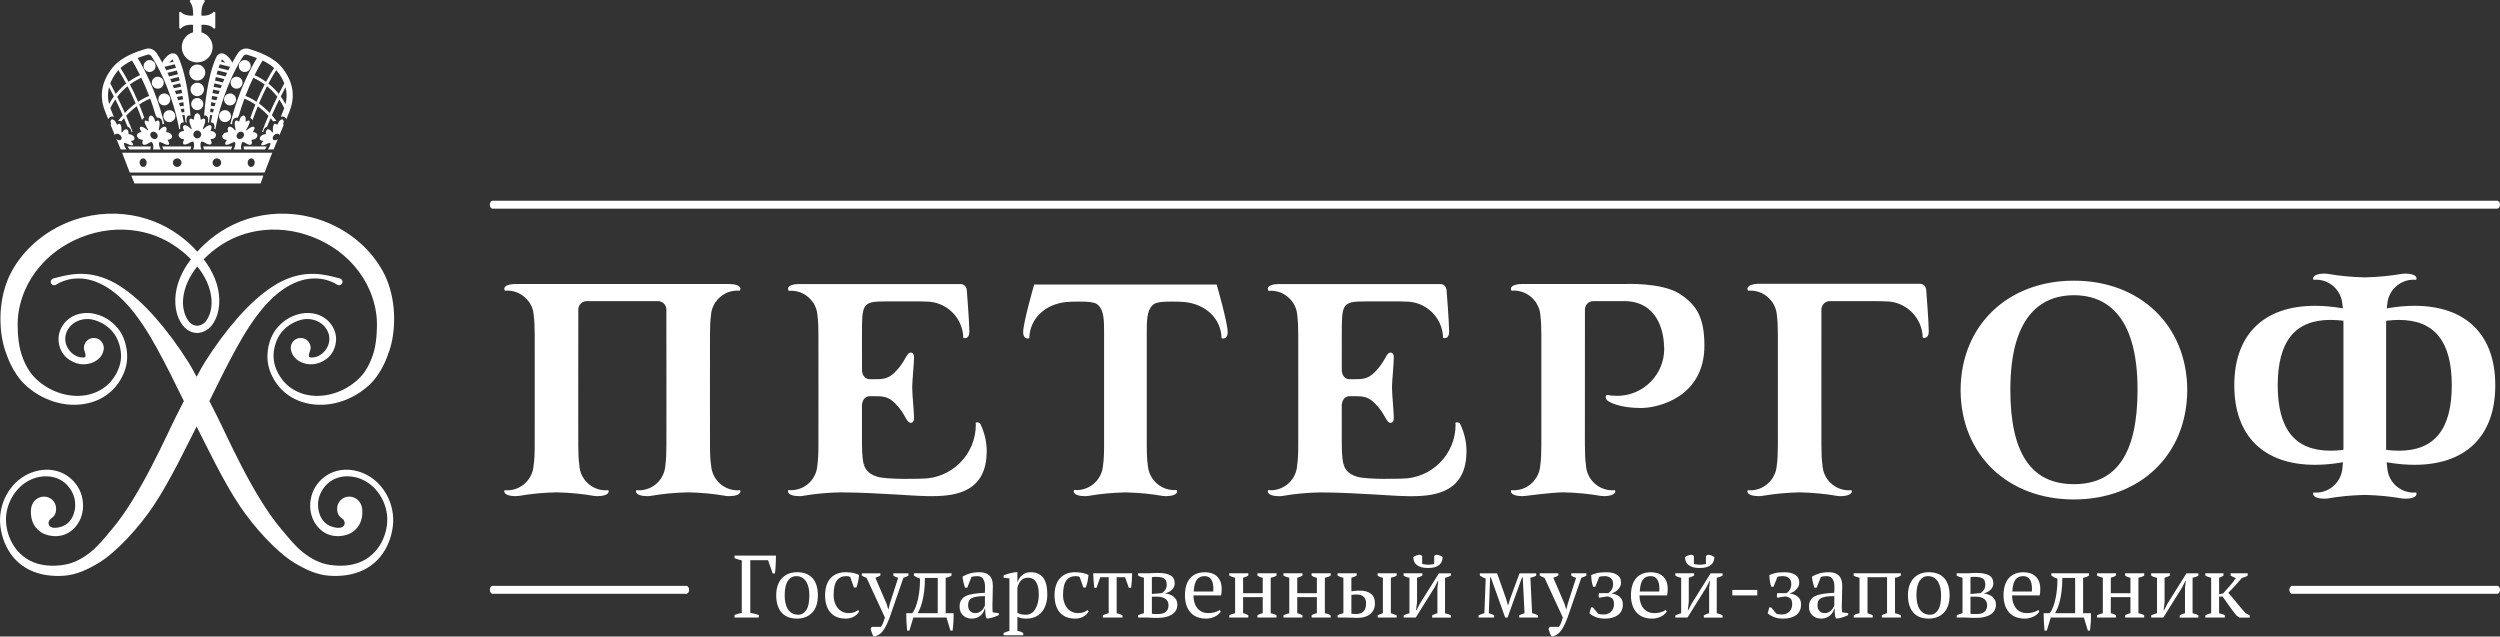 <?xml version="1.0" encoding="UTF-8"?> <svg xmlns="http://www.w3.org/2000/svg" xmlns:xlink="http://www.w3.org/1999/xlink" id="Layer_1" x="0px" y="0px" width="558.424px" height="142.188px" viewBox="0 0 558.424 142.188" xml:space="preserve"><rect x="0" y="0" width="558.424" height="142.188" fill="#333333" stroke="none"/> <g> <g> <path fill="#FFFFFF" d="M45.567,19.979c0,0.832-0.669,1.503-1.503,1.503c-0.829,0-1.5-0.671-1.5-1.503 c0-0.831,0.671-1.504,1.5-1.504C44.898,18.475,45.567,19.148,45.567,19.979z M50.046,22.208c0,0.735,0.6,1.336,1.337,1.336 c0.736,0,1.334-0.601,1.334-1.336c0-0.741-0.598-1.337-1.334-1.337C50.644,20.871,50.046,21.467,50.046,22.208z M44.064,21.893 c-0.746,0-1.354,0.609-1.354,1.354c0,0.749,0.607,1.354,1.354,1.354c0.75,0,1.354-0.606,1.354-1.354 C45.419,22.502,44.815,21.893,44.064,21.893z M44.064,14.412c-0.986,0-1.786,0.799-1.786,1.788c0,0.988,0.8,1.787,1.786,1.787 c0.987,0,1.789-0.799,1.789-1.787S45.051,14.412,44.064,14.412z M51.51,18.475c0,0.741,0.597,1.337,1.334,1.337 c0.734,0,1.335-0.597,1.335-1.337c0-0.736-0.601-1.335-1.335-1.335C52.107,17.139,51.51,17.738,51.51,18.475z M55.999,14.747 c0-0.735-0.593-1.337-1.334-1.337c-0.734,0-1.334,0.602-1.334,1.337c0,0.736,0.6,1.336,1.334,1.336 C55.406,16.083,55.999,15.484,55.999,14.747z M41.083,29.126c-0.07-0.154-0.123-0.288-0.156-0.406 c-0.002,0-0.002-0.007-0.002-0.009c-0.035-0.116-0.051-0.212-0.055-0.295c0.004-0.121,0.041-0.249,0.162-0.368 c0.238-0.254,0.816,0.074,1.033,0.236c0.065,0.052,0.183,0.156,0.306,0.254c0.068,0.061,0.125,0.116,0.193,0.175 c0.393,0.327,0.262-0.022,0.102-0.397c0-0.004,0-0.006,0-0.009c-0.116-0.284-0.193-0.5-0.243-0.677 c-0.023-0.077-0.048-0.155-0.064-0.237c-0.043-0.204-0.045-0.331-0.055-0.454c0-0.05,0.006-0.091,0.01-0.132 c0.005-0.016,0.005-0.029,0.011-0.045c0.062-0.301,0.292-0.42,0.869-0.038c0.284,0.189-0.095-1.004,0.696-1.386 c0.152-0.076,0.266-0.049,0.354,0c0.774,0.425,0.407,1.575,0.694,1.386c0.562-0.372,0.801-0.266,0.872,0.019 c0.009,0.03,0.014,0.061,0.021,0.088c0,0.007,0,0.012,0,0.017c0.003,0.031,0.004,0.062,0.003,0.091 c-0.021,0.24-0.014,0.5-0.327,1.282h-0.001c-0.178,0.404-0.36,0.847,0.061,0.493c0.057-0.047,0.109-0.098,0.165-0.147 c0.131-0.102,0.271-0.226,0.344-0.281c0.214-0.162,0.793-0.49,1.034-0.236c0.113,0.115,0.151,0.242,0.156,0.362l-0.002-0.003 c-0.003,0.172-0.066,0.402-0.211,0.719c-0.158,0.34,0.804-0.095,1.158,0.829c0.045,0.104,0.066,0.237,0,0.425 c-0.316,0.941-1.316,0.484-1.158,0.824c0.725,1.567-0.712,1.053-1.165,0.734c0,0-0.855-0.528-0.991-0.222 c-0.208,0.471-0.127,1.121,0.08,1.666H43.16c0.205-0.545,0.29-1.195,0.079-1.666c-0.133-0.307-0.987,0.222-0.987,0.222 c-0.452,0.318-1.896,0.833-1.162-0.734c0.155-0.34-0.846,0.117-1.164-0.824c-0.065-0.188-0.041-0.319,0-0.425 C40.277,29.031,41.24,29.466,41.083,29.126z M43.188,30.028c0,0.485,0.393,0.877,0.876,0.877c0.488,0,0.879-0.392,0.879-0.877 c0-0.487-0.391-0.879-0.879-0.879C43.58,29.149,43.188,29.54,43.188,30.028z M30.037,40.981h28.184l0.608-1.762H29.323 L30.037,40.981z M48.921,25.939c0,0.737,0.601,1.336,1.336,1.336c0.734,0,1.332-0.599,1.332-1.336c0-0.74-0.598-1.337-1.332-1.337 C49.522,24.602,48.921,25.198,48.921,25.939z M59.1,38.544H45.375h-2.51H28.981l-1.701-4.421h15.586h2.51h15.428L59.1,38.544z M32.768,36.29c-0.026-0.526-0.405-0.938-0.841-0.91c-0.438,0.021-0.771,0.469-0.744,0.996c0.027,0.523,0.409,0.933,0.847,0.908 C32.462,37.262,32.795,36.818,32.768,36.29z M40.536,36.332c0-0.528-0.425-0.952-0.955-0.952c-0.524,0-0.955,0.424-0.955,0.952 c0,0.526,0.431,0.953,0.955,0.953C40.112,37.285,40.536,36.859,40.536,36.332z M49.401,36.332c0-0.528-0.43-0.952-0.956-0.952 s-0.956,0.424-0.956,0.952c0,0.526,0.43,0.953,0.956,0.953S49.401,36.859,49.401,36.332z M56.896,36.375 c0.03-0.527-0.303-0.975-0.74-0.996c-0.436-0.027-0.814,0.384-0.842,0.91c-0.028,0.527,0.302,0.972,0.742,0.993 C56.492,37.308,56.866,36.9,56.896,36.375z M61.944,29.863c0.256,0,0.422,0.142,0.477,0.345c0.355-0.857,0.715-1.727,0.989-2.4 c-0.03,0.012-0.055,0.022-0.088,0.042c-0.294,0.157,0.356-0.801-0.157-1.155c-0.061-0.041-0.142-0.062-0.297,0 c-0.771,0.315-0.815,1.312-0.997,1.155c-0.364-0.324-0.593-0.223-0.733,0.027c-0.006,0.011-0.016,0.024-0.021,0.04 c-0.02,0.032-0.034,0.069-0.049,0.107c-0.027,0.104-0.066,0.211-0.091,0.379c-0.012,0.065-0.016,0.132-0.021,0.197 c-0.01,0.146-0.014,0.326-0.003,0.563c0,0.003,0,0.004,0,0.006c0.021,0.311,0.021,0.602-0.205,0.332 c-0.039-0.046-0.068-0.092-0.108-0.146c-0.071-0.081-0.139-0.167-0.182-0.21c-0.126-0.132-0.509-0.405-0.782-0.199 c-0.136,0.104-0.207,0.208-0.244,0.31c-0.024,0.068-0.04,0.15-0.048,0.242c0,0.005,0,0.008,0,0.013 c-0.009,0.097-0.007,0.208,0.006,0.338c0.018,0.185-0.265,0.1-0.616,0.229c-0.007,0-0.013,0.005-0.021,0.01 c-0.187,0.067-0.388,0.192-0.579,0.452c-0.067,0.089-0.125,0.195-0.13,0.354c-0.017,0.781,0.952,0.403,0.719,0.685 c-1.084,1.308,0.271,0.881,0.746,0.608c0,0,0.869-0.436,0.891-0.181c0.029,0.395-0.233,0.93-0.575,1.384h1.284 c0.178-0.425,0.551-1.327,0.972-2.348c-0.193,0.168-0.436,0.285-0.67,0.285c-0.403,0-0.608-0.324-0.462-0.729 C61.092,30.189,61.538,29.863,61.944,29.863z M45.583,25.858c0.146-1.941,0.729-8.723,2.704-13.042 c0.341-0.742,0.87-0.885,1.155-0.905c1.033-0.076,2.013,1.308,2.28,1.729c0.093,0.146,0.114,0.312,0.093,0.47 c0.718-1.333,1.26-2.137,1.426-2.372c0.312-0.44,1.21-1.18,2.398-0.805l0.224,0.072c1.404,0.437,5.128,1.592,7.126,4.083 c2.425,3.027,3.019,6.244,1.762,9.562c-0.216,0.573-0.486,1.264-0.782,2c-0.073-0.176-0.19-0.34-0.389-0.475 c-0.15-0.103-0.312-0.147-0.487-0.147c-0.118,0-0.237,0.023-0.365,0.069c0.284-0.709,0.547-1.372,0.756-1.926 c0.001-0.003,0.001-0.007,0.004-0.013c-0.329-0.712-0.704-1.361-1.108-1.947c-0.515,1.039-1.086,2.245-1.656,3.53 c0.341,0.382,0.68,0.797,1.02,1.24c-0.012,0.019-0.021,0.033-0.033,0.056c-0.062-0.015-0.125-0.026-0.189-0.026 c-0.167,0-0.325,0.051-0.471,0.134c-0.203-0.259-0.409-0.512-0.612-0.747c-0.271,0.613-0.532,1.252-0.786,1.891 c-0.108,0.034-0.209,0.085-0.297,0.154c-0.212,0.158-0.364,0.354-0.453,0.577l-0.005,0.017l-0.006,0.019 c-0.039,0.11-0.062,0.228-0.075,0.361c-0.097,0.024-0.206,0.062-0.32,0.112c0.461-1.244,0.953-2.479,1.47-3.659 c-0.832-0.887-1.64-1.583-2.382-2.132c-0.397,0.974-0.795,2.022-1.185,3.137c-0.088-0.254-0.258-0.441-0.498-0.529 c0.377-1.056,0.762-2.058,1.145-2.988c-1.075-0.727-1.958-1.124-2.455-1.314c-0.431,1.156-0.849,2.411-1.229,3.742 c-0.129,0.173-0.223,0.355-0.286,0.522c-0.069-0.012-0.136-0.02-0.198-0.02c-0.414,0-0.752,0.25-0.909,0.666l-0.021,0.061 c-0.027,0.088-0.043,0.15-0.057,0.22l-0.002,0.024L51.88,27.28l-0.006,0.049c-0.008,0.104-0.024,0.241-0.021,0.433 c-0.121-0.049-0.261-0.079-0.397-0.085c1.778-7.527,4.862-12.958,5.942-14.706c-0.795-0.314-1.489-0.528-1.934-0.668L55.23,12.23 c-0.542-0.174-0.872,0.285-0.877,0.29c-0.185,0.263-1.854,2.696-3.558,7.047c-0.999,2.557-1.927,5.292-2.691,9.328 c-0.083-0.046-0.168-0.083-0.248-0.107c0.118-0.486,0.129-1.507-0.782-1.438c0.139-0.65,0.237-1.123,0.348-1.598l-0.519-0.066 C46.9,25.691,46.9,25.701,46.9,25.706c-0.006,0.13-0.062,0.531-0.21,1.637c-0.09,0.015-0.177,0.032-0.264,0.062 C46.753,25.939,45.977,25.623,45.583,25.858z M59.118,18.863c-1.055-0.775-1.999-1.252-2.549-1.501 c-0.561,1.157-1.163,2.522-1.755,4.069c0.525,0.194,1.411,0.592,2.487,1.302C57.932,21.249,58.552,19.957,59.118,18.863z M61.95,21.622c-0.732-0.957-1.539-1.742-2.312-2.361c-0.562,1.09-1.177,2.371-1.802,3.843c0.747,0.544,1.565,1.243,2.407,2.121 C60.838,23.898,61.429,22.674,61.95,21.622z M63.784,19.474c-0.275,0.521-0.646,1.217-1.068,2.062 c0.379,0.522,0.729,1.099,1.056,1.722C64.102,21.977,64.11,20.713,63.784,19.474z M61.698,15.667 c-0.386,0.594-1.007,1.604-1.75,3.002c0.774,0.609,1.578,1.37,2.329,2.306c0.542-1.059,0.978-1.878,1.234-2.351 c-0.351-0.911-0.872-1.809-1.58-2.691C61.857,15.843,61.777,15.756,61.698,15.667z M58.653,13.515 c-0.342,0.55-1.007,1.677-1.8,3.265c0.579,0.253,1.52,0.729,2.577,1.491c0.779-1.455,1.426-2.497,1.802-3.075 C60.474,14.506,59.553,13.95,58.653,13.515z M49.355,13.762l0.964,0.236c-0.269-0.345-0.571-0.639-0.745-0.717 c-0.013,0.021-0.03,0.053-0.05,0.098C49.467,13.504,49.408,13.634,49.355,13.762z M48.825,15.145l2.184,0.54 c0.127-0.267,0.253-0.525,0.379-0.764l-2.277-0.561C49.012,14.616,48.916,14.879,48.825,15.145z M48.378,16.586l1.982,0.488 c0.124-0.277,0.245-0.547,0.365-0.805l-2.103-0.518C48.542,16.03,48.456,16.306,48.378,16.586z M48.018,17.991l1.771,0.43 c0.106-0.26,0.208-0.511,0.314-0.751l-1.893-0.471C48.145,17.466,48.08,17.729,48.018,17.991z M47.718,19.384l1.575,0.315 c0.083-0.21,0.151-0.417,0.235-0.627c0.008-0.021,0.014-0.037,0.022-0.051l-1.675-0.401C47.822,18.875,47.768,19.13,47.718,19.384 z M47.461,20.797l1.339,0.247c0.083-0.241,0.179-0.492,0.268-0.742l-1.466-0.291C47.552,20.279,47.506,20.543,47.461,20.797z M47.252,22.199l1.098,0.19c0.078-0.24,0.162-0.488,0.245-0.734l-1.231-0.226C47.323,21.693,47.286,21.951,47.252,22.199z M47.076,23.625l0.868,0.117c0.068-0.244,0.14-0.49,0.213-0.737l-0.986-0.172C47.137,23.111,47.106,23.379,47.076,23.625z M46.945,25.04l0.631,0.081c0.064-0.252,0.122-0.51,0.188-0.759l-0.753-0.102C46.984,24.564,46.959,24.823,46.945,25.04z M26.673,31.322c-0.234,0-0.475-0.117-0.672-0.286c0.422,1.021,0.798,1.924,0.972,2.349h1.284c-0.338-0.454-0.604-0.99-0.57-1.384 c0.02-0.256,0.886,0.181,0.886,0.181c0.474,0.271,1.83,0.699,0.75-0.608c-0.236-0.281,0.731,0.097,0.714-0.685 c-0.003-0.158-0.062-0.264-0.128-0.354c-0.192-0.258-0.396-0.384-0.58-0.451c-0.008-0.006-0.015-0.01-0.021-0.01 c-0.354-0.128-0.636-0.044-0.614-0.229c0.01-0.13,0.011-0.241,0.004-0.338c0-0.004,0-0.007,0-0.014 c-0.007-0.091-0.021-0.172-0.046-0.241c-0.04-0.102-0.111-0.206-0.246-0.31c-0.271-0.206-0.656,0.067-0.783,0.199 c-0.043,0.043-0.107,0.129-0.18,0.21c-0.042,0.055-0.069,0.1-0.111,0.146c-0.226,0.271-0.226-0.021-0.205-0.332 c0-0.002,0-0.004,0-0.007c0.013-0.236,0.009-0.417-0.003-0.562c-0.006-0.064-0.01-0.131-0.018-0.197 c-0.026-0.167-0.062-0.275-0.091-0.379c-0.018-0.038-0.033-0.075-0.052-0.108c-0.006-0.015-0.013-0.028-0.02-0.039 c-0.143-0.25-0.372-0.352-0.735-0.027c-0.179,0.157-0.227-0.84-0.996-1.155c-0.156-0.062-0.234-0.041-0.298,0 c-0.514,0.354,0.138,1.312-0.154,1.155c-0.033-0.02-0.062-0.03-0.09-0.042c0.275,0.674,0.634,1.542,0.987,2.399 c0.058-0.202,0.221-0.344,0.479-0.344c0.4,0,0.848,0.326,0.994,0.73C27.282,30.997,27.073,31.322,26.673,31.322z M36.701,23.544 c0.736,0,1.333-0.601,1.333-1.336c0-0.741-0.597-1.337-1.333-1.337c-0.739,0-1.336,0.597-1.336,1.337 C35.365,22.944,35.961,23.544,36.701,23.544z M37.825,27.276c0.737,0,1.333-0.599,1.333-1.336c0-0.74-0.596-1.337-1.333-1.337 c-0.738,0-1.336,0.598-1.336,1.337C36.49,26.676,37.087,27.276,37.825,27.276z M35.239,19.812c0.737,0,1.333-0.597,1.333-1.337 c0-0.736-0.596-1.335-1.333-1.335s-1.336,0.599-1.336,1.335C33.902,19.216,34.5,19.812,35.239,19.812z M31.549,29.393 c-0.192-0.295-0.289-0.514-0.319-0.673h-0.001c-0.02-0.107,0-0.228,0.085-0.336c0.184-0.235,0.773,0.067,1.005,0.221l0,0 c0,0,0,0,0.001,0.002c0.078,0.05,0.229,0.167,0.369,0.26c0.062,0.051,0.119,0.094,0.179,0.142h0.003 c0.284,0.209,0.293,0.123,0.203-0.064c-0.029-0.054-0.062-0.119-0.104-0.187l0,0c-0.038-0.066-0.083-0.142-0.126-0.213h-0.002 c-0.424-0.733-0.46-0.978-0.52-1.2c-0.005-0.024-0.008-0.056-0.011-0.083c0-0.007,0-0.013,0-0.018c-0.003-0.027,0-0.055,0-0.083 c0.02-0.266,0.227-0.362,0.814-0.015c0.3,0.174-0.23-0.9,0.422-1.3c0.075-0.046,0.173-0.07,0.334,0 c0.8,0.356,0.644,1.475,0.878,1.3c0.208-0.155,0.366-0.221,0.489-0.226c0.009,0,0.013-0.003,0.018-0.003 c0.002,0,0.004,0.003,0.007,0.003c0.073,0.001,0.13,0.024,0.182,0.064c0.003,0.003,0.006,0.006,0.011,0.008 c0.05,0.047,0.089,0.105,0.115,0.184c0.011,0.017,0.014,0.032,0.021,0.044c0.011,0.041,0.021,0.08,0.031,0.124 c0.013,0.117,0.029,0.235,0.022,0.427c-0.004,0.076-0.011,0.146-0.02,0.223c-0.021,0.163-0.056,0.367-0.115,0.634 c0,0.004,0,0.007-0.003,0.008c0,0.005-0.001,0.01-0.001,0.017c0-0.004,0-0.004,0-0.004c-0.079,0.311-0.132,0.598,0.088,0.422 c0,0,0,0,0-0.003c0.022-0.012,0.044-0.031,0.073-0.06c0.055-0.056,0.1-0.105,0.154-0.167c0.099-0.088,0.19-0.188,0.244-0.234 c0.031-0.026,0.07-0.058,0.113-0.087c0.011-0.005,0.018-0.012,0.029-0.018c0.094-0.062,0.205-0.123,0.326-0.163 c0.014-0.007,0.026-0.009,0.041-0.014c0.056-0.016,0.108-0.025,0.159-0.025c0.007,0,0.014-0.005,0.02-0.005l0.001,0.002 c0.09,0,0.175,0.023,0.242,0.087c0.128,0.109,0.187,0.231,0.208,0.348c0.011,0.075,0.012,0.167,0.002,0.272 c0,0.004-0.002,0.008-0.004,0.01c-0.013,0.111-0.035,0.235-0.079,0.379c-0.092,0.321,0.738-0.084,1.229,0.778 c0.054,0.1,0.095,0.223,0.07,0.398c-0.146,0.879-1.161,0.457-0.954,0.775c0.456,0.711,0.353,0.961,0.07,1.002l0,0 c-0.018,0.001-0.033,0.003-0.055,0.003c-0.009,0-0.014,0.002-0.021,0.002c-0.007,0-0.015-0.002-0.021-0.002 c-0.064-0.002-0.14-0.01-0.218-0.028c-0.009-0.003-0.018-0.007-0.029-0.007c-0.078-0.018-0.158-0.043-0.238-0.067 c-0.007-0.005-0.016-0.008-0.021-0.013c-0.079-0.027-0.16-0.061-0.229-0.096c-0.004-0.002-0.007-0.002-0.011-0.002 c-0.073-0.037-0.144-0.075-0.195-0.109c0,0-0.172-0.092-0.37-0.175c-0.252-0.104-0.551-0.188-0.592-0.03 c-0.12,0.443,0.062,1.051,0.349,1.562h-1.702c0.104-0.51,0.074-1.117-0.2-1.562c-0.178-0.287-0.89,0.205-0.89,0.205 c-0.373,0.304-1.641,0.784-1.214-0.682c0.092-0.319-0.771,0.104-1.226-0.775c-0.093-0.176-0.093-0.299-0.07-0.398 C30.776,29.309,31.75,29.715,31.549,29.393z M33.579,30.239c0.079,0.454,0.513,0.823,0.966,0.823c0.456,0,0.76-0.369,0.682-0.823 c-0.081-0.457-0.517-0.822-0.968-0.822C33.802,29.416,33.499,29.781,33.579,30.239z M34.749,14.747 c0-0.735-0.596-1.337-1.334-1.337c-0.739,0-1.335,0.602-1.335,1.337c0,0.736,0.597,1.336,1.335,1.336S34.749,15.484,34.749,14.747 z M52.479,29.068c0,0.003,0,0.003,0,0.003c0.22,0.178,0.164-0.118,0.086-0.436c-0.002-0.001-0.002-0.004-0.002-0.008 c-0.062-0.267-0.098-0.471-0.116-0.634c-0.009-0.077-0.016-0.146-0.02-0.223c-0.009-0.191,0.011-0.31,0.022-0.427 c0.009-0.044,0.021-0.083,0.03-0.124c0.003-0.013,0.01-0.027,0.016-0.044c0.029-0.077,0.07-0.138,0.12-0.184 c0-0.002,0.003-0.005,0.007-0.005c0.053-0.043,0.11-0.066,0.185-0.067c0.004,0,0.004-0.003,0.008-0.003s0.012,0.003,0.017,0.003 c0.122,0.005,0.282,0.07,0.491,0.226c0.233,0.174,0.077-0.943,0.879-1.3c0.157-0.07,0.252-0.046,0.333,0 c0.652,0.398,0.123,1.475,0.419,1.3c0.59-0.348,0.797-0.251,0.817,0.015c0.003,0.028,0.003,0.057,0.003,0.083 c0,0.005-0.003,0.011-0.003,0.018c-0.003,0.027-0.006,0.059-0.011,0.083c-0.06,0.223-0.101,0.467-0.521,1.2h-0.001 c-0.04,0.067-0.079,0.135-0.118,0.198c-0.003,0.01-0.007,0.015-0.011,0.023c-0.04,0.061-0.073,0.126-0.1,0.178h-0.001 c-0.091,0.188-0.083,0.273,0.202,0.064c0.062-0.047,0.119-0.09,0.182-0.142c0.142-0.094,0.293-0.21,0.371-0.26 c0-0.002,0.002-0.002,0.002-0.002h0.001c0.229-0.152,0.818-0.456,1.004-0.221c0.085,0.108,0.1,0.229,0.085,0.336h-0.004 c-0.027,0.16-0.125,0.378-0.315,0.673c-0.204,0.321,0.771-0.084,0.951,0.778c0.023,0.1,0.023,0.223-0.071,0.398 c-0.454,0.879-1.313,0.457-1.223,0.775c0.425,1.466-0.842,0.985-1.214,0.682c0,0-0.713-0.492-0.892-0.205 c-0.272,0.443-0.303,1.051-0.198,1.562h-1.703c0.286-0.51,0.47-1.117,0.351-1.562c-0.041-0.157-0.318-0.08-0.572,0.023 c-0.208,0.082-0.39,0.182-0.39,0.182c-0.055,0.035-0.123,0.072-0.196,0.109c-0.005,0-0.007,0-0.011,0.002 c-0.073,0.036-0.147,0.068-0.23,0.096c-0.01,0.005-0.016,0.008-0.023,0.012c-0.078,0.025-0.158,0.051-0.237,0.068 c-0.011,0-0.02,0.004-0.028,0.007c-0.077,0.019-0.15,0.026-0.221,0.028c-0.004,0-0.012,0.002-0.015,0.002 c-0.009,0-0.016-0.002-0.025-0.002c-0.02,0-0.035-0.002-0.055-0.003H50.53c-0.281-0.041-0.383-0.291,0.073-1.002 c0.207-0.319-0.81,0.104-0.952-0.775c-0.029-0.176,0.014-0.299,0.068-0.398c0.486-0.863,1.316-0.457,1.225-0.778 c-0.039-0.146-0.064-0.268-0.077-0.379c0-0.002,0-0.006-0.002-0.01c-0.009-0.106-0.009-0.198,0.002-0.272 c0.023-0.116,0.077-0.237,0.208-0.348c0.069-0.063,0.153-0.087,0.24-0.087c0.002,0,0.002-0.002,0.002-0.002 c0.007,0,0.013,0.005,0.018,0.005c0.054,0,0.106,0.01,0.162,0.025c0.016,0.004,0.025,0.007,0.043,0.014 c0.058,0.018,0.114,0.04,0.167,0.068c0.003,0.003,0.007,0.003,0.014,0.009c0.051,0.024,0.098,0.055,0.144,0.084 c0.011,0.008,0.022,0.015,0.034,0.021c0.039,0.029,0.08,0.058,0.107,0.084c0.056,0.046,0.147,0.146,0.244,0.234 c0.058,0.062,0.104,0.11,0.156,0.167C52.433,29.035,52.453,29.055,52.479,29.068z M52.856,30.239 c-0.08,0.454,0.224,0.823,0.679,0.823c0.454,0,0.887-0.369,0.967-0.823c0.082-0.457-0.224-0.822-0.678-0.822 C53.37,29.416,52.936,29.781,52.856,30.239z M23.389,24.648c-1.258-3.318-0.663-6.535,1.761-9.562 c1.996-2.491,5.723-3.646,7.125-4.083l0.225-0.072c1.187-0.375,2.086,0.364,2.398,0.805c0.167,0.234,0.705,1.039,1.427,2.372 c-0.024-0.157-0.003-0.323,0.09-0.47c0.27-0.421,1.247-1.805,2.282-1.729c0.286,0.021,0.813,0.164,1.152,0.905 c1.976,4.32,2.562,11.101,2.703,13.042c-0.394-0.235-1.169,0.081-0.841,1.54c-0.083-0.029-0.173-0.047-0.261-0.062 c-0.149-1.105-0.205-1.508-0.212-1.638c0-0.004,0-0.014-0.003-0.021l-0.519,0.065c0.109,0.477,0.209,0.948,0.348,1.599 c-0.91-0.068-0.9,0.952-0.778,1.438c-0.085,0.025-0.165,0.062-0.249,0.108c-0.769-4.035-1.695-6.772-2.692-9.328 c-1.705-4.351-3.375-6.784-3.56-7.047c-0.004-0.005-0.332-0.464-0.876-0.29l-0.235,0.072c-0.44,0.141-1.138,0.354-1.931,0.668 c1.081,1.749,4.162,7.179,5.94,14.706c-0.14,0.006-0.274,0.035-0.397,0.085c0.004-0.19-0.012-0.327-0.021-0.434l-0.007-0.048 l-0.004-0.021l-0.003-0.024c-0.014-0.07-0.03-0.132-0.058-0.22l-0.019-0.062c-0.16-0.416-0.5-0.666-0.91-0.666 c-0.065,0-0.132,0.007-0.199,0.021c-0.065-0.167-0.16-0.351-0.288-0.522c-0.38-1.333-0.798-2.586-1.227-3.743 c-0.5,0.192-1.386,0.59-2.456,1.315c0.384,0.93,0.769,1.932,1.145,2.988c-0.237,0.088-0.411,0.274-0.497,0.528 c-0.393-1.112-0.79-2.163-1.188-3.136c-0.743,0.548-1.552,1.245-2.378,2.131c0.515,1.181,1.01,2.416,1.466,3.66 c-0.112-0.051-0.226-0.088-0.317-0.113c-0.015-0.133-0.04-0.251-0.076-0.36l-0.007-0.02l-0.007-0.016 c-0.088-0.226-0.238-0.419-0.448-0.577c-0.092-0.07-0.191-0.12-0.301-0.155c-0.256-0.638-0.517-1.276-0.783-1.89 c-0.207,0.235-0.412,0.488-0.616,0.747c-0.143-0.083-0.301-0.134-0.469-0.134c-0.062,0-0.129,0.012-0.189,0.025 c-0.01-0.021-0.021-0.037-0.032-0.055c0.34-0.444,0.679-0.859,1.019-1.24c-0.568-1.287-1.143-2.492-1.655-3.531 c-0.406,0.586-0.777,1.236-1.107,1.948c0.001,0.005,0.003,0.009,0.003,0.012c0.211,0.556,0.471,1.218,0.756,1.927 c-0.127-0.046-0.248-0.069-0.366-0.069c-0.176,0-0.338,0.046-0.487,0.147c-0.198,0.134-0.317,0.299-0.389,0.475 C23.878,25.91,23.604,25.221,23.389,24.648z M41.126,24.261l-0.752,0.102c0.069,0.25,0.125,0.508,0.19,0.759l0.63-0.081 C41.18,24.823,41.156,24.564,41.126,24.261z M40.97,22.832l-0.99,0.172c0.075,0.248,0.146,0.494,0.217,0.737l0.864-0.117 C41.035,23.379,41.004,23.111,40.97,22.832z M40.775,21.43l-1.23,0.226c0.083,0.246,0.171,0.494,0.247,0.734l1.097-0.19 C40.855,21.951,40.818,21.693,40.775,21.43z M40.541,20.011l-1.471,0.291c0.092,0.25,0.187,0.501,0.271,0.742l1.334-0.247 C40.633,20.543,40.588,20.279,40.541,20.011z M40.263,18.618l-1.672,0.402c0.007,0.014,0.013,0.029,0.02,0.051 c0.082,0.21,0.154,0.417,0.233,0.627l1.58-0.315C40.371,19.13,40.317,18.875,40.263,18.618z M38.034,17.67 c0.105,0.242,0.208,0.493,0.314,0.751l1.773-0.43c-0.062-0.263-0.128-0.525-0.194-0.792L38.034,17.67z M39.512,15.753l-2.1,0.518 c0.117,0.258,0.24,0.527,0.364,0.805l1.982-0.488C39.682,16.306,39.601,16.03,39.512,15.753z M37.821,13.999l0.964-0.236 c-0.055-0.128-0.106-0.259-0.167-0.383c-0.02-0.044-0.037-0.077-0.051-0.098C38.394,13.361,38.088,13.655,37.821,13.999z M36.756,14.921c0.12,0.238,0.247,0.498,0.378,0.764l2.179-0.54c-0.091-0.266-0.187-0.527-0.284-0.784L36.756,14.921z M30.302,23.105c-0.624-1.473-1.24-2.753-1.805-3.843c-0.771,0.619-1.57,1.404-2.312,2.361c0.526,1.052,1.115,2.274,1.707,3.604 C28.735,24.348,29.554,23.649,30.302,23.105z M31.572,17.362c-0.553,0.249-1.494,0.726-2.552,1.501 c0.567,1.094,1.188,2.386,1.822,3.87c1.07-0.709,1.957-1.106,2.48-1.302C32.732,19.884,32.131,18.52,31.572,17.362z M26.906,15.196c0.379,0.578,1.026,1.62,1.804,3.075c1.058-0.763,1.997-1.238,2.576-1.491c-0.792-1.588-1.458-2.715-1.797-3.265 C28.587,13.95,27.666,14.506,26.906,15.196z M24.628,18.624c0.261,0.473,0.695,1.292,1.235,2.351 c0.75-0.936,1.556-1.695,2.326-2.306c-0.741-1.397-1.361-2.408-1.746-3.002c-0.079,0.089-0.163,0.177-0.233,0.267 C25.502,16.816,24.977,17.714,24.628,18.624z M24.369,23.257c0.325-0.623,0.681-1.199,1.058-1.722 c-0.427-0.845-0.792-1.541-1.072-2.062C24.032,20.713,24.038,21.977,24.369,23.257z M1.354,121.945 c0.549,1.117,1.257,2.197,2.162,3.123c0.894,0.937,1.982,1.706,3.171,2.277c2.391,1.145,5.118,1.449,7.715,1.244 c2.727-0.207,5.264-1.433,7.556-2.803c4.151-2.48,9.207-8.143,12.323-12.804c3.753-5.608,7.463-13.473,9.613-17.669 c0.009-0.013,0.013-0.026,0.02-0.04c0.007,0.014,0.018,0.027,0.022,0.04c2.146,4.198,5.856,12.062,9.608,17.669 c3.12,4.661,8.175,10.322,12.327,12.804c2.291,1.371,4.829,2.596,7.555,2.803c2.6,0.205,5.324-0.102,7.718-1.244 c1.187-0.572,2.272-1.342,3.17-2.277c0.907-0.926,1.613-2.005,2.163-3.123c0.55-1.124,0.904-2.309,1.135-3.504 c0.227-1.198,0.289-2.405,0.138-3.615c-0.283-2.385-1.277-4.606-2.787-6.34c-1.493-1.742-3.547-2.938-5.688-3.369 c-2.125-0.463-4.429-0.126-6.201,0.998c-1.779,1.111-3.033,2.843-3.515,4.706c-1.104,4.252,1.237,7.781,4.071,8.663 c1.544,0.479,3.016,0.277,4.212-0.172c1.203-0.459,3.117-1.881,3.098-5.014c-0.015-2.444-1.646-3.373-2.95-3.373 c-1.482,0-2.683,1.199-2.683,2.68c0,1.481,0.654,1.84,1.277,2.357c0.789,0.651,0.624,2.609-2.365,1.711 c-3-0.9-3.539-4.472-3.004-6.42c0.397-1.445,1.303-2.891,2.706-3.81c1.396-0.928,3.235-1.268,5.079-0.92 c1.849,0.312,3.617,1.338,4.947,2.853c1.335,1.51,2.254,3.491,2.503,5.602c0.229,2.094-0.248,4.355-1.302,6.289 c-1.041,1.947-2.742,3.507-4.786,4.322c-2.053,0.83-4.378,0.934-6.663,0.596c-2.208-0.305-4.254-1.396-6.057-2.836 c-1.814-1.442-3.279-3.344-4.836-5.178c-6.337-7.459-12.269-21.172-14.392-25.347c-0.316-0.64-0.93-1.839-1.648-3.239 c1.062-2.16,2.094-4.265,3.127-6.298c1.926-3.776,3.788-7.317,5.804-10.376c2.008-3.053,4.162-5.658,6.462-7.475 c2.275-1.84,4.679-2.875,6.761-3.148c2.094-0.271,3.77,0.112,4.816,0.519c0.541,0.199,0.893,0.391,1.167,0.542 c0.272,0.145,0.401,0.234,0.401,0.234c0.354,0.235,0.835,0.141,1.073-0.213c0.236-0.354,0.142-0.833-0.213-1.068 c-0.073-0.052-0.153-0.09-0.237-0.108l-0.053-0.012c0,0-0.632-0.16-1.812-0.458c-1.187-0.258-2.953-0.672-5.247-0.521 c-2.288,0.122-5.067,0.949-7.752,2.687c-2.702,1.713-5.368,4.152-7.931,7.056c-2.562,2.91-5.062,6.272-7.396,9.984 c-0.377,0.584-1.046,1.787-1.821,3.223c-0.771-1.436-1.441-2.639-1.819-3.223c-2.334-3.711-4.834-7.074-7.396-9.984 c-2.562-2.902-5.227-5.342-7.927-7.056c-2.689-1.737-5.469-2.564-7.754-2.687c-2.297-0.149-4.062,0.264-5.249,0.521 c-1.182,0.297-1.815,0.458-1.815,0.458l-0.05,0.012c-0.082,0.02-0.165,0.058-0.238,0.108c-0.354,0.235-0.447,0.714-0.212,1.068 c0.236,0.354,0.715,0.449,1.073,0.213c0,0,0.131-0.091,0.4-0.234c0.273-0.15,0.629-0.343,1.17-0.542 c1.047-0.405,2.724-0.788,4.812-0.519c2.084,0.273,4.485,1.309,6.765,3.148c2.3,1.816,4.449,4.421,6.461,7.475 c2.018,3.061,3.88,6.6,5.806,10.376c1.033,2.033,2.062,4.138,3.125,6.298c-0.721,1.4-1.327,2.601-1.649,3.239 c-2.124,4.175-8.054,17.888-14.388,25.347c-1.558,1.832-3.021,3.733-4.836,5.178c-1.803,1.438-3.849,2.531-6.058,2.836 c-2.288,0.338-4.612,0.234-6.666-0.596c-2.042-0.814-3.744-2.375-4.785-4.322c-1.051-1.934-1.527-4.195-1.301-6.289 c0.25-2.109,1.169-4.092,2.505-5.602c1.327-1.515,3.099-2.539,4.943-2.853c1.847-0.348,3.686-0.008,5.081,0.92 c1.401,0.919,2.31,2.363,2.706,3.81c0.535,1.948-0.006,5.52-3.003,6.42c-2.991,0.898-3.154-1.061-2.368-1.711 c0.625-0.519,1.28-0.877,1.28-2.357c0-1.479-1.202-2.68-2.682-2.68c-1.309,0-2.938,0.929-2.951,3.373 c-0.021,3.133,1.892,4.555,3.095,5.014c1.195,0.451,2.667,0.65,4.212,0.172c2.832-0.882,5.179-4.411,4.073-8.663 c-0.479-1.863-1.739-3.595-3.515-4.706c-1.771-1.125-4.073-1.461-6.201-0.998c-2.146,0.433-4.193,1.627-5.69,3.369 c-1.51,1.73-2.503,3.955-2.786,6.34c-0.15,1.21-0.092,2.417,0.14,3.615C0.449,119.636,0.803,120.822,1.354,121.945z M40.314,6.447 l0.133-0.139c0.626-0.648,1.58-0.784,2.265-0.784c0.159,0,0.303,0.005,0.406,0.018v1.678c-1.442,0.407-2.515,1.723-2.515,3.3 c0,1.839,1.449,3.326,3.262,3.426c0.455-0.002,0.948-0.093,1.423-0.229c1.286-0.496,2.201-1.738,2.201-3.197 c0-1.566-1.058-2.876-2.494-3.294l0.02-1.684c0.104-0.013,0.248-0.018,0.399-0.018c0.689,0,1.645,0.136,2.271,0.784l0.129,0.139 l0.258-0.173l0.016-0.162V2.693l-0.153-0.019L47.763,2.61l-0.102,0.105c-0.252,0.265-0.562,0.427-0.883,0.548 c-0.084,0.03-0.164,0.076-0.248,0.099c-0.125,0.032-0.244,0.054-0.371,0.072c-0.075,0.014-0.155,0.035-0.227,0.045 c-0.188,0.021-0.365,0.028-0.532,0.028c-0.156,0-0.292-0.008-0.402-0.019c-0.03-0.437-0.098-2.089,0.685-3.052 c0.046-0.035,0.06-0.143,0.021-0.261l-0.045-0.163h-0.034L45.615,0l-1.552,0.006L42.513,0l-0.011,0.013H42.47l-0.044,0.161 c-0.038,0.118-0.025,0.226,0.021,0.261c0.778,0.963,0.715,2.616,0.681,3.052c-0.106,0.01-0.244,0.019-0.396,0.019 c-0.294,0-0.631-0.038-0.971-0.114v0.001c-0.467-0.102-0.957-0.301-1.35-0.7L40.35,2.655l-0.312,0.037v3.419l0.019,0.162 L40.314,6.447z M36.49,33.384h6.064l0.156-0.663h-6.469L36.49,33.384z M28.873,33.384h4.725l0.071-0.663h-5.156L28.873,33.384z M54.49,33.384h4.728l0.358-0.663h-5.159L54.49,33.384z M45.558,33.384h6.064l0.248-0.663h-6.469L45.558,33.384z M1.446,79.09 c-1.448-3.573-2.1-9.966-0.034-15.785c0.91-2.565,2.398-4.89,4.157-6.9c3.546-4.01,8.262-6.691,13.1-7.887 c4.847-1.227,9.819-0.99,14.123,0.377c4.332,1.354,7.93,3.827,10.613,6.591c0.229,0.239,0.446,0.482,0.664,0.728 c0.221-0.245,0.438-0.488,0.666-0.728c2.688-2.764,6.283-5.236,10.612-6.591c4.306-1.367,9.279-1.604,14.126-0.377 c4.838,1.195,9.551,3.877,13.097,7.887c1.758,2.012,3.25,4.335,4.159,6.9c2.063,5.818,1.414,12.212-0.034,15.785 c0,0-1.26,4.103-4.099,6.793c-3.86,3.662-9.297,5.332-14.165,4.172c-2.431-0.562-4.649-1.895-6.18-3.775 c-0.773-0.94-1.347-1.923-1.799-3.018c-0.444-1.074-0.694-2.233-0.713-3.383c-0.062-2.325,0.693-4.833,2.021-6.465 c1.338-1.625,2.916-2.727,5.109-3.281c1.955-0.495,4.145-0.179,5.705,0.946c1.576,1.091,2.504,2.9,2.501,4.65 c-0.004,1.789-0.835,3.409-1.955,4.29c-1.196,0.947-2.589,1.41-3.829,1.353c-1.25-0.052-2.346-0.5-3.119-1.173 c-0.659-0.551-1.024-1.292-1.159-1.959c-0.021-0.083-0.031-0.168-0.042-0.255c-0.006-0.048-0.023-0.102-0.023-0.146 c-0.004-0.022,0.003-0.033,0.003-0.055c0-0.023-0.007-0.047-0.007-0.071c0-1.229,0.994-2.227,2.227-2.227 c1.226,0,2.225,0.997,2.225,2.227c0,0.682-0.891,2.021-0.041,2.121c0.896,0.109,1.927-0.24,2.741-0.976 c0.812-0.725,1.476-1.863,1.476-3.128c0.024-1.256-0.632-2.626-1.826-3.482c-1.18-0.874-2.892-1.247-4.516-0.805 c-1.592,0.427-3.214,1.373-4.381,2.821c-1.161,1.459-1.819,3.628-1.737,5.571c0.078,1.935,0.981,3.89,2.335,5.451 c1.347,1.528,3.278,2.574,5.373,2.963c4.213,0.771,8.885-0.968,11.856-4.211c2.155-2.357,2.942-5.885,2.942-5.885 c0.594-2.348,0.64-5.655,0.557-6.78c-0.312-4.494-2.164-8.68-5.031-11.974c-2.854-3.325-6.716-5.688-10.771-6.985 c-4.06-1.301-8.353-1.467-12.213-0.568c-3.877,0.876-7.252,2.863-9.838,5.263c-0.284,0.27-0.56,0.536-0.83,0.807 c0.486,0.635,0.948,1.294,1.332,1.947c0.908,1.537,1.56,3.138,1.891,4.717c0.658,3.165,0.113,6.193-1.451,8.154 c-0.918,1.148-2.266,1.639-3.193,1.639c-1.059,0-2.206-0.425-3.189-1.639c-1.579-1.946-2.111-4.989-1.453-8.154 c0.333-1.58,0.979-3.18,1.889-4.717c0.385-0.653,0.848-1.312,1.333-1.947c-0.269-0.271-0.545-0.537-0.83-0.807 c-2.584-2.399-5.961-4.387-9.838-5.263c-3.86-0.898-8.152-0.732-12.212,0.568c-4.053,1.297-7.918,3.66-10.771,6.985 c-2.864,3.294-4.718,7.479-5.029,11.974c-0.079,1.125-0.034,4.433,0.558,6.78c0,0,0.786,3.526,2.942,5.885 c2.973,3.243,7.642,4.981,11.854,4.211c2.093-0.389,4.027-1.435,5.371-2.963c1.354-1.562,2.258-3.518,2.337-5.451 c0.078-1.942-0.579-4.112-1.739-5.571c-1.167-1.449-2.787-2.396-4.379-2.821c-1.626-0.441-3.335-0.069-4.517,0.805 c-1.195,0.855-1.853,2.227-1.825,3.482c0,1.265,0.663,2.404,1.473,3.128c0.814,0.734,1.845,1.074,2.744,0.976 c0.763-0.076-0.051-1.438-0.051-2.121c0-1.229,0.995-2.227,2.227-2.227c1.171,0,2.115,0.905,2.207,2.055 c0.005,0.017,0.004,0.047,0.007,0.065c0.003,0.035,0.011,0.069,0.011,0.105c0,0.007,0,0.008,0,0.012 c0,0.04,0.012,0.07,0.006,0.114c-0.006,0.098-0.033,0.208-0.052,0.309c0,0.008-0.001,0.015-0.001,0.019 c-0.123,0.687-0.488,1.463-1.171,2.033c-0.778,0.673-1.871,1.121-3.122,1.173c-1.241,0.059-2.63-0.404-3.828-1.353 c-1.121-0.881-1.951-2.501-1.954-4.29c-0.005-1.75,0.921-3.56,2.498-4.65c1.563-1.125,3.753-1.441,5.708-0.946 c2.195,0.555,3.772,1.656,5.109,3.281c1.327,1.633,2.083,4.141,2.02,6.465c-0.02,1.148-0.269,2.31-0.714,3.383 c-0.449,1.094-1.021,2.076-1.798,3.018c-1.528,1.883-3.745,3.213-6.181,3.775c-4.864,1.162-10.302-0.51-14.165-4.172 C2.707,83.192,1.446,79.09,1.446,79.09z M43.036,60.929c-0.86,1.333-1.484,2.707-1.826,4.06c-0.694,2.681-0.29,5.113,0.908,6.73 c0.533,0.716,1.29,1.045,1.95,1.045c0.518,0,1.42-0.329,1.951-1.045c1.2-1.622,1.604-4.05,0.909-6.73 c-0.342-1.353-0.961-2.726-1.825-4.06c-0.315-0.487-0.665-0.948-1.035-1.41C43.702,59.982,43.35,60.442,43.036,60.929z"></path> <path fill="#FFFFFF" d="M557.79,130.858h-45.787c-0.353,0-0.63,0.396-0.63,0.895c0,0.488,0.277,0.889,0.63,0.889h45.787 c0.35,0,0.634-0.399,0.634-0.889C558.423,131.254,558.138,130.858,557.79,130.858z M110.061,46.613h447.713 c0.354,0,0.647-0.398,0.647-0.887c0-0.5-0.293-0.893-0.647-0.893H110.061c-0.36,0-0.649,0.393-0.649,0.893 C109.411,46.214,109.7,46.613,110.061,46.613z M153.29,130.858h-43.244c-0.353,0-0.635,0.396-0.635,0.895 c0,0.488,0.282,0.889,0.635,0.889h43.244c0.35,0,0.634-0.399,0.634-0.889C153.923,131.254,153.639,130.858,153.29,130.858z M164.068,124.675c0.264,0.108,0.535,0.203,0.812,0.287c0.274,0.086,0.546,0.152,0.81,0.207v11.723 c-0.553,0.107-1.094,0.262-1.62,0.473v0.576h5.417v-0.576c-0.622-0.211-1.253-0.364-1.897-0.473v-11.76h3.974l1.028,2.967h0.513 c0.041-0.28,0.072-0.59,0.098-0.94c0.024-0.349,0.045-0.709,0.061-1.076c0.015-0.369,0.023-0.728,0.041-1.064 c0.014-0.346,0.02-0.65,0.02-0.912h-9.25v0.57L164.068,124.675L164.068,124.675z M182.421,130.882 c0.176,0.633,0.267,1.342,0.267,2.115c0,1.661-0.422,2.941-1.267,3.834c-0.841,0.897-1.977,1.344-3.398,1.344 c-0.791,0-1.475-0.125-2.056-0.364c-0.581-0.244-1.062-0.593-1.444-1.05c-0.381-0.451-0.667-1-0.855-1.641 c-0.191-0.64-0.286-1.346-0.286-2.126c0-0.827,0.106-1.561,0.323-2.204c0.219-0.639,0.529-1.18,0.939-1.615 c0.406-0.442,0.897-0.779,1.471-1.01c0.572-0.23,1.21-0.35,1.908-0.35c0.814,0,1.521,0.125,2.114,0.376 c0.593,0.252,1.077,0.605,1.453,1.06C181.964,129.709,182.24,130.252,182.421,130.882z M180.786,132.998 c0-0.605-0.057-1.166-0.165-1.688c-0.114-0.521-0.288-0.977-0.523-1.365c-0.237-0.389-0.542-0.692-0.911-0.918 c-0.369-0.227-0.808-0.335-1.325-0.335c-0.776,0-1.401,0.35-1.877,1.044c-0.473,0.7-0.711,1.785-0.711,3.261 c0,0.596,0.056,1.154,0.167,1.682c0.113,0.529,0.292,0.986,0.534,1.373c0.243,0.391,0.562,0.697,0.958,0.92 c0.395,0.222,0.87,0.338,1.422,0.338c0.713,0,1.296-0.35,1.75-1.049C180.561,135.563,180.786,134.478,180.786,132.998z M190.807,136.752c-0.34,0.135-0.745,0.196-1.205,0.196c-0.569,0-1.062-0.11-1.492-0.333c-0.43-0.226-0.783-0.523-1.065-0.896 c-0.283-0.377-0.496-0.801-0.635-1.279c-0.137-0.471-0.204-0.959-0.204-1.461c0-1.553,0.241-2.656,0.729-3.309 c0.486-0.652,1.18-0.979,2.073-0.979c0.278,0,0.478,0.016,0.594,0.046c0.118,0.036,0.229,0.084,0.315,0.148l0.833,2.354h0.53 c0.16-0.359,0.292-0.805,0.398-1.347c0.104-0.539,0.177-1.027,0.214-1.463c-0.354-0.184-0.787-0.33-1.293-0.444 c-0.508-0.109-1.083-0.168-1.727-0.168c-1.412,0-2.524,0.448-3.345,1.339c-0.813,0.888-1.224,2.169-1.224,3.838 c0,0.78,0.095,1.486,0.286,2.128c0.188,0.641,0.477,1.188,0.859,1.639c0.383,0.457,0.857,0.806,1.433,1.05 c0.572,0.239,1.248,0.364,2.022,0.364c0.714,0,1.335-0.158,1.87-0.461c0.531-0.312,0.918-0.696,1.154-1.158l-0.254-0.277 C191.442,136.465,191.15,136.625,190.807,136.752z M202.923,128.058h-3.381v0.516c0.331,0.236,0.69,0.396,1.087,0.472 l-1.878,5.832l-0.295,1.246h-0.041l-0.371-1.226l-2.516-5.854c0.476-0.145,0.853-0.308,1.126-0.494v-0.491h-4.15v0.515 c0.173,0.107,0.341,0.197,0.506,0.276c0.163,0.075,0.345,0.147,0.541,0.194l4.114,8.896c-0.108,0.341-0.2,0.625-0.277,0.846 c-0.079,0.229-0.154,0.411-0.219,0.558c-0.065,0.146-0.127,0.267-0.188,0.363c-0.06,0.1-0.131,0.202-0.208,0.31h-2.055 l-0.255,0.473c0.077,0.277,0.175,0.567,0.287,0.873c0.108,0.303,0.238,0.574,0.383,0.826c0.344-0.064,0.661-0.168,0.958-0.306 c0.298-0.138,0.586-0.358,0.868-0.662c0.286-0.301,0.566-0.713,0.851-1.235c0.283-0.521,0.585-1.202,0.901-2.044l3.084-8.896 c0.473-0.131,0.85-0.285,1.125-0.472v-0.516H202.923L202.923,128.058z M211.241,136.97h1.762c0.013,0.631,0,1.279-0.041,1.936 c-0.036,0.659-0.097,1.312-0.178,1.958h-0.486l-0.875-2.923h-7.413l-0.878,2.923h-0.51c-0.063-0.646-0.111-1.299-0.146-1.958 c-0.034-0.655-0.05-1.304-0.05-1.936h1.343c0.158-0.186,0.336-0.473,0.534-0.871c0.198-0.396,0.386-0.905,0.562-1.529 c0.18-0.629,0.329-1.378,0.454-2.253c0.125-0.876,0.188-1.898,0.188-3.076c-0.276-0.076-0.53-0.173-0.749-0.295 c-0.228-0.118-0.43-0.243-0.612-0.373v-0.519h8.396v0.519c-0.355,0.235-0.789,0.396-1.307,0.473v7.926L211.241,136.97 L211.241,136.97z M209.465,129.088h-2.867c0,1.18-0.06,2.209-0.178,3.086c-0.116,0.877-0.26,1.627-0.426,2.248 c-0.162,0.625-0.34,1.142-0.521,1.559c-0.188,0.41-0.353,0.742-0.496,0.99h4.487L209.465,129.088L209.465,129.088z M221.737,136.773l1.367,0.197v0.416c-0.332,0.17-0.697,0.32-1.1,0.455c-0.401,0.131-0.786,0.23-1.157,0.295h-0.491 c-0.134-0.303-0.212-0.633-0.24-0.998c-0.024-0.364-0.046-0.76-0.058-1.193h-0.1c-0.056,0.265-0.156,0.529-0.309,0.797 c-0.148,0.271-0.348,0.513-0.591,0.724c-0.244,0.213-0.531,0.383-0.861,0.516c-0.33,0.13-0.706,0.195-1.129,0.195 c-0.8,0-1.458-0.242-1.964-0.729c-0.508-0.484-0.76-1.128-0.76-1.918c0-0.607,0.12-1.101,0.366-1.492 c0.241-0.387,0.601-0.693,1.072-0.92c0.479-0.226,1.062-0.384,1.763-0.482c0.694-0.102,1.508-0.172,2.43-0.229 c0.053-0.564,0.07-1.073,0.05-1.53c-0.019-0.456-0.092-0.843-0.215-1.165c-0.127-0.324-0.311-0.572-0.554-0.756 c-0.245-0.173-0.564-0.262-0.959-0.262c-0.188,0-0.396,0.008-0.624,0.032c-0.229,0.014-0.458,0.076-0.682,0.162l-0.931,2.375 h-0.512c-0.133-0.397-0.248-0.807-0.351-1.228c-0.097-0.425-0.157-0.839-0.186-1.244c0.5-0.305,1.056-0.54,1.671-0.713 c0.611-0.172,1.296-0.259,2.044-0.259c0.671,0,1.208,0.097,1.608,0.291c0.403,0.188,0.711,0.436,0.922,0.739 c0.21,0.302,0.348,0.638,0.416,1.006c0.062,0.369,0.097,0.738,0.097,1.107c0,0.789-0.019,1.549-0.05,2.286 c-0.033,0.728-0.047,1.429-0.047,2.101c0,0.287,0.004,0.543,0.02,0.75C221.712,136.315,221.725,136.536,221.737,136.773z M220,133.156c-0.765,0-1.392,0.04-1.876,0.121c-0.488,0.077-0.87,0.202-1.146,0.375c-0.279,0.169-0.468,0.385-0.573,0.646 c-0.104,0.254-0.16,0.549-0.16,0.875c0,0.563,0.146,1.006,0.437,1.314s0.684,0.462,1.187,0.462c0.329,0,0.618-0.063,0.869-0.196 c0.249-0.127,0.461-0.287,0.633-0.475c0.172-0.185,0.311-0.37,0.413-0.562c0.106-0.192,0.182-0.355,0.221-0.484L220,133.156 L220,133.156z M232.964,128.986c0.646,0.779,0.971,2.041,0.971,3.796c0,0.827-0.11,1.578-0.329,2.254 c-0.217,0.668-0.526,1.234-0.926,1.698c-0.406,0.458-0.89,0.816-1.465,1.066c-0.573,0.248-1.21,0.375-1.908,0.375 c-0.486,0-0.87-0.029-1.145-0.09c-0.277-0.059-0.582-0.16-0.91-0.305v3.145c0.213,0.023,0.423,0.072,0.633,0.146 c0.211,0.072,0.435,0.181,0.673,0.323v0.5h-4.388v-0.5c0.446-0.208,0.882-0.368,1.304-0.47v-11.722l-1.304-0.159v-0.513 c0.421-0.188,0.852-0.334,1.292-0.444c0.441-0.111,0.875-0.201,1.296-0.271h0.494v2.215h0.021c0.263-0.67,0.632-1.21,1.107-1.61 c0.474-0.399,1.093-0.604,1.854-0.604C231.407,127.819,232.316,128.209,232.964,128.986z M232.033,132.781 c0-0.541-0.043-1.037-0.128-1.495c-0.086-0.454-0.223-0.846-0.415-1.185c-0.189-0.333-0.438-0.595-0.751-0.78 c-0.31-0.186-0.686-0.276-1.136-0.276c-0.646,0-1.159,0.205-1.539,0.613c-0.388,0.409-0.656,0.969-0.812,1.678v5.537 c0.237,0.146,0.505,0.252,0.801,0.326c0.299,0.072,0.682,0.108,1.156,0.108c0.436,0,0.823-0.116,1.175-0.338 c0.35-0.223,0.646-0.539,0.888-0.948c0.246-0.408,0.435-0.888,0.565-1.435C231.967,134.041,232.033,133.44,232.033,132.781z M242.055,136.752c-0.342,0.135-0.745,0.196-1.204,0.196c-0.568,0-1.062-0.11-1.494-0.333c-0.43-0.226-0.783-0.523-1.065-0.896 c-0.282-0.377-0.491-0.801-0.633-1.279c-0.139-0.471-0.209-0.959-0.209-1.461c0-1.553,0.242-2.656,0.731-3.309 c0.488-0.652,1.178-0.979,2.074-0.979c0.278,0,0.474,0.016,0.596,0.046c0.117,0.036,0.223,0.084,0.314,0.148l0.833,2.354h0.53 c0.159-0.359,0.29-0.805,0.396-1.347c0.104-0.539,0.18-1.027,0.219-1.463c-0.354-0.184-0.788-0.33-1.296-0.444 c-0.506-0.109-1.082-0.168-1.727-0.168c-1.413,0-2.524,0.448-3.343,1.339c-0.815,0.888-1.224,2.169-1.224,3.838 c0,0.78,0.094,1.486,0.286,2.128c0.188,0.641,0.476,1.188,0.856,1.639c0.386,0.457,0.86,0.806,1.436,1.05 c0.572,0.239,1.247,0.364,2.023,0.364c0.714,0,1.335-0.158,1.868-0.461c0.532-0.312,0.916-0.696,1.156-1.158l-0.258-0.277 C242.687,136.465,242.394,136.625,242.055,136.752z M244.266,129.629c0.04,0.549,0.09,1.104,0.154,1.672h0.501l0.85-2.375h1.877 v8.045c-0.461,0.106-0.895,0.267-1.303,0.477v0.496h4.387v-0.496c-0.251-0.158-0.686-0.315-1.305-0.477v-8.045h1.877l0.85,2.375 h0.5c0.078-0.567,0.131-1.133,0.164-1.691c0.031-0.562,0.056-1.076,0.068-1.553h-8.696 C244.201,128.558,244.226,129.082,244.266,129.629z M262.756,134.017c0.149,0.296,0.228,0.642,0.228,1.039 c0,0.525-0.119,0.976-0.354,1.348c-0.24,0.378-0.562,0.688-0.969,0.924c-0.401,0.235-0.869,0.408-1.397,0.523 c-0.527,0.109-1.085,0.166-1.669,0.166c-0.426,0-0.762-0.006-1.013-0.012c-0.255-0.004-0.464-0.015-0.637-0.025 c-0.171-0.018-0.319-0.021-0.438-0.03c-0.12-0.008-0.252-0.009-0.399-0.009h-1.897v-0.495c0.406-0.209,0.844-0.369,1.304-0.476 v-7.926c-0.5-0.092-0.935-0.25-1.304-0.473v-0.515h1.782c0.317,0,0.589-0.006,0.813-0.012c0.223-0.006,0.438-0.014,0.635-0.029 c0.2-0.012,0.399-0.022,0.6-0.03c0.195-0.006,0.417-0.006,0.653-0.006c1.164,0,2.074,0.172,2.726,0.522 c0.647,0.346,0.975,0.955,0.975,1.823c0,0.317-0.07,0.601-0.2,0.853c-0.133,0.248-0.306,0.469-0.518,0.652 c-0.21,0.186-0.451,0.34-0.715,0.463c-0.266,0.127-0.526,0.215-0.777,0.269c0.373,0.026,0.726,0.097,1.065,0.218 c0.337,0.117,0.635,0.28,0.892,0.482C262.398,133.468,262.601,133.72,262.756,134.017z M257.294,132.681l2.219-0.197 c0.241-0.116,0.486-0.337,0.729-0.66c0.25-0.323,0.373-0.748,0.373-1.272c0-0.648-0.195-1.09-0.592-1.338 c-0.393-0.244-0.967-0.363-1.729-0.363c-0.147,0-0.314,0-0.5,0.009c-0.188,0.006-0.354,0.028-0.5,0.065V132.681L257.294,132.681z M261.008,135.215c0-0.646-0.232-1.137-0.692-1.455c-0.462-0.323-1.054-0.482-1.775-0.482h-1.246v3.814 c0.185,0.037,0.417,0.059,0.697,0.059h0.704c0.775,0,1.355-0.168,1.737-0.502C260.816,136.311,261.008,135.834,261.008,135.215z M272.558,129.785c0.219,0.481,0.327,1.077,0.327,1.787c0,0.225-0.009,0.456-0.028,0.684c-0.021,0.234-0.058,0.48-0.106,0.742 h-6.168c0,0.555,0.066,1.074,0.204,1.553c0.141,0.48,0.352,0.896,0.623,1.258c0.279,0.353,0.627,0.633,1.051,0.84 c0.421,0.199,0.916,0.302,1.48,0.302c0.458,0,0.928-0.064,1.403-0.195c0.472-0.129,0.829-0.303,1.068-0.513l0.275,0.314 c-0.104,0.222-0.269,0.435-0.495,0.632c-0.227,0.198-0.479,0.368-0.771,0.518c-0.29,0.143-0.606,0.256-0.949,0.344 c-0.345,0.086-0.694,0.127-1.047,0.127c-0.778,0-1.463-0.125-2.058-0.363c-0.594-0.244-1.086-0.592-1.481-1.049 c-0.396-0.452-0.696-0.996-0.898-1.631c-0.207-0.631-0.307-1.342-0.307-2.135c0-1.686,0.39-2.97,1.164-3.855 c0.78-0.877,1.878-1.322,3.304-1.322c0.46,0,0.917,0.062,1.364,0.188c0.447,0.127,0.844,0.332,1.194,0.623 C272.056,128.92,272.343,129.306,272.558,129.785z M271.027,131.461c0-0.849-0.158-1.521-0.472-2.018 c-0.319-0.503-0.812-0.755-1.483-0.755c-0.751,0-1.324,0.258-1.719,0.764c-0.396,0.509-0.635,1.396-0.713,2.675h4.347 c0.016-0.115,0.025-0.23,0.031-0.344C271.023,131.672,271.027,131.561,271.027,131.461z M280.868,128.573 c0.331,0.235,0.728,0.396,1.188,0.473v3.459h-4.387v-3.459c0.475-0.133,0.861-0.287,1.167-0.473v-0.519h-4.252v0.519 c0.187,0.106,0.392,0.192,0.614,0.268c0.225,0.067,0.455,0.139,0.688,0.205v7.926c-0.233,0.065-0.465,0.136-0.688,0.207 c-0.225,0.072-0.429,0.162-0.614,0.268v0.496h4.252v-0.496c-0.146-0.104-0.311-0.194-0.495-0.276 c-0.188-0.078-0.409-0.146-0.672-0.199v-3.596h4.387v3.596c-0.46,0.08-0.854,0.24-1.188,0.477v0.496h4.271v-0.496 c-0.188-0.13-0.39-0.231-0.614-0.296c-0.221-0.066-0.453-0.128-0.688-0.181v-7.926c0.517-0.091,0.943-0.244,1.305-0.472v-0.518 h-4.271L280.868,128.573L280.868,128.573z M292.967,128.573c0.329,0.235,0.725,0.396,1.184,0.473v3.459h-4.386v-3.459 c0.478-0.133,0.863-0.287,1.164-0.473v-0.519h-4.248v0.519c0.187,0.106,0.388,0.192,0.616,0.268 c0.22,0.067,0.453,0.139,0.688,0.205v7.926c-0.235,0.065-0.471,0.136-0.688,0.207c-0.229,0.072-0.432,0.162-0.616,0.268v0.496 h4.248v-0.496c-0.145-0.104-0.309-0.194-0.492-0.276c-0.185-0.078-0.41-0.146-0.672-0.199v-3.596h4.386v3.596 c-0.459,0.08-0.854,0.24-1.184,0.477v0.496h4.266v-0.496c-0.182-0.13-0.385-0.231-0.607-0.296 c-0.228-0.066-0.457-0.128-0.692-0.181v-7.926c0.512-0.091,0.949-0.244,1.302-0.472v-0.518h-4.266L292.967,128.573 L292.967,128.573z M307.71,128.573c0.295,0.229,0.685,0.381,1.187,0.473v7.926c-0.224,0.065-0.431,0.138-0.614,0.217 c-0.184,0.08-0.369,0.164-0.552,0.258v0.496h4.247v-0.496c-0.221-0.104-0.438-0.194-0.648-0.268 c-0.212-0.072-0.429-0.143-0.654-0.207v-7.926c0.265-0.066,0.51-0.138,0.733-0.205c0.225-0.074,0.413-0.16,0.569-0.268v-0.519 h-4.268V128.573L307.71,128.573z M306.214,132.62c0.601,0.464,0.901,1.189,0.901,2.177c0,0.528-0.095,0.992-0.289,1.396 c-0.191,0.399-0.456,0.737-0.803,1.009c-0.341,0.269-0.754,0.474-1.229,0.611s-0.998,0.205-1.564,0.205 c-0.355,0-0.759-0.012-1.2-0.037c-0.438-0.027-0.915-0.039-1.417-0.039h-1.842v-0.496c0.229-0.13,0.446-0.231,0.654-0.296 c0.211-0.066,0.43-0.128,0.648-0.181v-7.926c-0.249-0.039-0.479-0.099-0.688-0.187c-0.214-0.084-0.415-0.178-0.616-0.285v-0.518 h4.271v0.518c-0.305,0.187-0.699,0.34-1.186,0.472v3.045c0.225-0.025,0.478-0.062,0.753-0.102 c0.275-0.038,0.684-0.056,1.208-0.056C304.812,131.931,305.611,132.158,306.214,132.62z M305.141,134.778 c0-0.371-0.059-0.685-0.17-0.937c-0.113-0.263-0.264-0.463-0.456-0.613c-0.19-0.153-0.409-0.26-0.662-0.329 c-0.249-0.066-0.515-0.099-0.791-0.099c-0.185,0-0.381,0.006-0.59,0.008c-0.212,0.01-0.415,0.033-0.612,0.07v4.213 c0.171,0.013,0.34,0.022,0.514,0.037c0.174,0.012,0.35,0.021,0.534,0.021C304.395,137.15,305.141,136.361,305.141,134.778z M317.176,134.814l-0.771,1.486h-0.099l0.219-1.836v-5.42c0.266-0.076,0.491-0.158,0.683-0.234c0.19-0.079,0.354-0.16,0.506-0.236 v-0.518h-4.192v0.518c0.355,0.236,0.788,0.396,1.305,0.472v7.926c-0.224,0.068-0.438,0.137-0.65,0.209 c-0.209,0.07-0.425,0.162-0.652,0.267v0.496h2.707l4.189-6.7l0.755-1.481h0.096l-0.196,1.562v5.649 c-0.424,0.109-0.816,0.267-1.184,0.477v0.496h4.187v-0.496c-0.17-0.104-0.365-0.194-0.591-0.268 c-0.225-0.073-0.462-0.141-0.715-0.207v-7.926c0.45-0.078,0.883-0.235,1.306-0.473v-0.519h-2.67L317.176,134.814z M317.176,123.907c-0.277,0.023-0.54,0.078-0.789,0.157c-0.253,0.081-0.485,0.205-0.694,0.375c0,0.305,0.053,0.604,0.148,0.901 c0.101,0.291,0.271,0.553,0.524,0.781c0.246,0.223,0.586,0.402,1.009,0.541c0.42,0.143,0.964,0.209,1.62,0.209 c0.636,0,1.155-0.066,1.572-0.209c0.413-0.138,0.738-0.318,0.985-0.541c0.243-0.229,0.42-0.49,0.521-0.781 c0.104-0.299,0.158-0.598,0.158-0.901c-0.158-0.146-0.356-0.263-0.602-0.354c-0.244-0.094-0.505-0.152-0.78-0.179l-0.496,0.257 v1.821c-0.182,0.047-0.419,0.09-0.712,0.116c-0.289,0.024-0.498,0.04-0.632,0.04c-0.211,0-0.444-0.02-0.689-0.051 c-0.251-0.032-0.471-0.086-0.651-0.168v-1.76L317.176,123.907z M341.842,129.045c0.275-0.047,0.518-0.119,0.729-0.195 c0.212-0.078,0.404-0.168,0.574-0.275v-0.516h-3.735l-2.111,5.752l-0.417,1.38h-0.061l-0.377-1.361l-2.035-5.771h-3.854v0.515 c0.173,0.106,0.367,0.217,0.578,0.333c0.208,0.121,0.453,0.23,0.729,0.335l-0.295,7.729c-0.436,0.109-0.869,0.266-1.304,0.476 v0.495h3.479v-0.495c-0.321-0.169-0.712-0.331-1.188-0.476l0.296-8.002h0.16l3.2,8.973h0.53l3.24-8.973h0.158l0.398,8.002 c-0.291,0.094-0.53,0.18-0.713,0.259c-0.188,0.079-0.346,0.147-0.478,0.216v0.495h4.194v-0.495 c-0.438-0.235-0.871-0.396-1.308-0.477L341.842,129.045z M350.973,128.573c0.329,0.235,0.691,0.396,1.086,0.473l-1.879,5.832 l-0.295,1.243h-0.038l-0.375-1.224l-2.514-5.853c0.475-0.146,0.851-0.311,1.127-0.494v-0.496h-4.149v0.519 c0.168,0.106,0.339,0.197,0.501,0.276c0.165,0.074,0.347,0.148,0.546,0.195l4.112,8.896c-0.107,0.34-0.199,0.624-0.279,0.847 c-0.08,0.227-0.146,0.409-0.217,0.555c-0.064,0.146-0.128,0.268-0.188,0.362c-0.057,0.101-0.129,0.204-0.202,0.312h-2.058 l-0.257,0.476c0.076,0.274,0.173,0.565,0.285,0.87c0.113,0.304,0.241,0.574,0.383,0.826c0.344-0.066,0.665-0.168,0.958-0.305 c0.299-0.139,0.59-0.359,0.872-0.662c0.283-0.301,0.568-0.715,0.849-1.236c0.281-0.52,0.586-1.202,0.899-2.043l3.084-8.896 c0.476-0.132,0.851-0.287,1.13-0.473v-0.519h-3.381V128.573L350.973,128.573z M359.932,132.582 c0.254-0.082,0.509-0.193,0.766-0.34c0.261-0.144,0.489-0.322,0.698-0.533c0.202-0.209,0.368-0.445,0.502-0.709 c0.132-0.263,0.199-0.552,0.199-0.867c0-0.769-0.292-1.342-0.886-1.729c-0.588-0.392-1.421-0.585-2.491-0.585 c-0.85,0-1.549,0.074-2.092,0.218c-0.542,0.147-0.949,0.291-1.212,0.438c0.015,0.423,0.055,0.849,0.118,1.285 c0.066,0.434,0.17,0.869,0.317,1.304h0.491l0.891-2.233c0.067-0.026,0.209-0.054,0.434-0.09c0.222-0.03,0.461-0.05,0.729-0.05 c0.574,0,1.035,0.145,1.395,0.427c0.354,0.284,0.528,0.74,0.528,1.37c0,0.278-0.04,0.53-0.109,0.756 c-0.074,0.225-0.166,0.417-0.279,0.583c-0.111,0.163-0.231,0.302-0.36,0.414c-0.122,0.112-0.243,0.193-0.359,0.246h-2.032 c-0.065,0.167-0.1,0.339-0.09,0.515c0.006,0.18,0.036,0.353,0.088,0.516l1.847-0.299c0.462,0.082,0.824,0.23,1.094,0.457 c0.269,0.229,0.4,0.662,0.4,1.299c0,0.281-0.048,0.558-0.136,0.83c-0.098,0.272-0.232,0.519-0.418,0.729 c-0.186,0.212-0.425,0.387-0.722,0.52c-0.295,0.135-0.646,0.203-1.057,0.203c-0.515,0-0.907-0.059-1.188-0.16 c-0.209-0.252-0.421-0.502-0.634-0.762c-0.207-0.257-0.402-0.479-0.57-0.66h-0.397l-0.355,1.321 c0.391,0.349,0.865,0.628,1.439,0.853c0.578,0.221,1.254,0.334,2.021,0.334c1.206,0,2.171-0.264,2.899-0.799 s1.095-1.332,1.095-2.386c0-0.735-0.246-1.306-0.734-1.709C361.269,132.879,360.664,132.647,359.932,132.582z M372.187,129.785 c0.216,0.481,0.325,1.077,0.325,1.787c0,0.225-0.01,0.456-0.028,0.684c-0.021,0.234-0.057,0.48-0.106,0.742h-6.168 c0,0.555,0.07,1.074,0.209,1.553c0.138,0.48,0.345,0.896,0.622,1.258c0.274,0.353,0.626,0.633,1.047,0.84 c0.422,0.199,0.915,0.302,1.482,0.302c0.462,0,0.93-0.064,1.401-0.195c0.473-0.129,0.83-0.303,1.066-0.513l0.275,0.314 c-0.104,0.222-0.269,0.435-0.494,0.632c-0.224,0.198-0.479,0.368-0.77,0.518c-0.291,0.143-0.608,0.256-0.951,0.344 c-0.339,0.086-0.69,0.127-1.048,0.127c-0.774,0-1.46-0.125-2.054-0.363c-0.596-0.244-1.088-0.592-1.483-1.049 c-0.396-0.452-0.692-0.996-0.896-1.631c-0.21-0.631-0.311-1.342-0.311-2.135c0-1.686,0.39-2.97,1.166-3.855 c0.776-0.877,1.88-1.322,3.298-1.322c0.467,0,0.919,0.062,1.365,0.188c0.447,0.127,0.847,0.332,1.198,0.623 C371.685,128.92,371.971,129.306,372.187,129.785z M370.659,131.461c0-0.849-0.159-1.521-0.475-2.018 c-0.321-0.503-0.811-0.755-1.485-0.755c-0.752,0-1.321,0.258-1.719,0.764c-0.396,0.509-0.633,1.396-0.713,2.675h4.35 c0.014-0.115,0.023-0.23,0.031-0.344C370.654,131.672,370.659,131.561,370.659,131.461z M377.059,126.123 c0.249,0.223,0.586,0.402,1.007,0.541c0.423,0.143,0.963,0.209,1.621,0.209c0.634,0,1.156-0.066,1.568-0.209 c0.418-0.138,0.747-0.318,0.992-0.541c0.24-0.229,0.417-0.49,0.521-0.781c0.106-0.299,0.161-0.598,0.161-0.901 c-0.161-0.146-0.361-0.263-0.604-0.354c-0.241-0.094-0.504-0.152-0.779-0.179l-0.493,0.256v1.822 c-0.187,0.047-0.422,0.09-0.71,0.115c-0.291,0.025-0.502,0.041-0.639,0.041c-0.204,0-0.437-0.02-0.688-0.051 c-0.251-0.033-0.47-0.086-0.654-0.168v-1.761l-0.488-0.255c-0.28,0.024-0.547,0.078-0.795,0.157 c-0.252,0.081-0.48,0.205-0.691,0.375c0,0.305,0.047,0.603,0.146,0.9C376.635,125.632,376.808,125.894,377.059,126.123z M377.875,134.814l-0.773,1.486h-0.1l0.218-1.836v-5.42c0.263-0.076,0.491-0.158,0.68-0.234c0.193-0.079,0.358-0.16,0.506-0.236 v-0.518h-4.188v0.518c0.353,0.236,0.791,0.396,1.305,0.472v7.926c-0.228,0.068-0.441,0.137-0.652,0.209 c-0.213,0.07-0.43,0.162-0.65,0.267v0.496h2.709l4.188-6.7l0.75-1.481h0.099l-0.196,1.562v5.649 c-0.422,0.109-0.819,0.267-1.188,0.477v0.496h4.189v-0.496c-0.172-0.104-0.369-0.194-0.593-0.268 c-0.227-0.072-0.459-0.141-0.712-0.207v-7.926c0.445-0.078,0.883-0.235,1.305-0.473v-0.519h-2.667L377.875,134.814z M386.941,132.998h5.576v-1.226h-5.576V132.998z M399.738,132.582c0.251-0.082,0.509-0.193,0.765-0.34 c0.26-0.144,0.489-0.322,0.694-0.533c0.203-0.209,0.373-0.445,0.509-0.709c0.131-0.263,0.195-0.552,0.195-0.867 c0-0.769-0.295-1.342-0.885-1.729c-0.589-0.392-1.42-0.585-2.496-0.585c-0.849,0-1.541,0.074-2.087,0.218 c-0.545,0.147-0.947,0.291-1.212,0.438c0.01,0.423,0.051,0.849,0.117,1.285c0.065,0.434,0.172,0.869,0.314,1.304h0.493 l0.894-2.233c0.066-0.026,0.213-0.054,0.43-0.09c0.22-0.03,0.463-0.05,0.729-0.05c0.574,0,1.038,0.145,1.394,0.427 c0.353,0.284,0.532,0.74,0.532,1.37c0,0.278-0.037,0.53-0.111,0.756c-0.074,0.225-0.168,0.417-0.277,0.583 c-0.109,0.163-0.23,0.302-0.356,0.414s-0.251,0.193-0.369,0.246h-2.029c-0.064,0.167-0.096,0.339-0.088,0.515 c0.004,0.18,0.034,0.353,0.088,0.516l1.85-0.299c0.46,0.082,0.819,0.23,1.09,0.457c0.27,0.229,0.401,0.662,0.401,1.299 c0,0.281-0.048,0.558-0.138,0.83c-0.093,0.272-0.229,0.519-0.414,0.729c-0.185,0.212-0.429,0.387-0.722,0.52 c-0.298,0.135-0.65,0.203-1.062,0.203c-0.511,0-0.905-0.059-1.183-0.16c-0.213-0.252-0.422-0.502-0.634-0.762 c-0.211-0.257-0.4-0.479-0.57-0.66h-0.396l-0.357,1.321c0.385,0.349,0.865,0.628,1.441,0.853c0.574,0.221,1.246,0.334,2.019,0.334 c1.203,0,2.171-0.264,2.9-0.799c0.727-0.535,1.093-1.332,1.093-2.386c0-0.735-0.245-1.306-0.735-1.709 C401.073,132.879,400.465,132.647,399.738,132.582z M411.471,136.773l1.36,0.197v0.416c-0.329,0.17-0.694,0.32-1.099,0.455 c-0.398,0.131-0.787,0.23-1.155,0.295h-0.493c-0.136-0.303-0.213-0.633-0.235-0.998c-0.027-0.364-0.048-0.76-0.06-1.193h-0.102 c-0.055,0.265-0.157,0.529-0.306,0.797c-0.15,0.271-0.353,0.513-0.595,0.724c-0.244,0.213-0.531,0.383-0.86,0.516 c-0.328,0.13-0.703,0.195-1.125,0.195c-0.804,0-1.461-0.242-1.967-0.729c-0.509-0.484-0.765-1.128-0.765-1.918 c0-0.607,0.121-1.101,0.366-1.492c0.245-0.387,0.605-0.693,1.079-0.92c0.474-0.226,1.062-0.384,1.758-0.482 c0.698-0.102,1.507-0.172,2.434-0.229c0.05-0.564,0.066-1.073,0.048-1.53c-0.02-0.456-0.098-0.843-0.216-1.165 c-0.126-0.324-0.31-0.572-0.556-0.756c-0.245-0.173-0.562-0.262-0.96-0.262c-0.185,0-0.392,0.008-0.622,0.032 c-0.229,0.014-0.457,0.076-0.682,0.162l-0.929,2.375h-0.515c-0.134-0.397-0.248-0.807-0.345-1.228 c-0.102-0.425-0.16-0.839-0.19-1.244c0.502-0.305,1.06-0.54,1.672-0.713c0.613-0.172,1.294-0.259,2.043-0.259 c0.675,0,1.212,0.097,1.612,0.291c0.404,0.188,0.711,0.436,0.919,0.739c0.209,0.302,0.353,0.638,0.414,1.006 c0.067,0.369,0.102,0.738,0.102,1.107c0,0.789-0.018,1.549-0.051,2.286c-0.029,0.728-0.051,1.429-0.051,2.101 c0,0.287,0.011,0.543,0.021,0.75C411.439,136.315,411.459,136.536,411.471,136.773z M409.729,133.156 c-0.763,0-1.392,0.04-1.88,0.121c-0.488,0.077-0.869,0.202-1.146,0.375c-0.275,0.169-0.467,0.385-0.574,0.646 c-0.104,0.254-0.157,0.549-0.157,0.875c0,0.563,0.146,1.006,0.435,1.314c0.293,0.309,0.688,0.462,1.188,0.462 c0.329,0,0.618-0.063,0.867-0.196c0.253-0.127,0.465-0.287,0.634-0.475c0.171-0.185,0.31-0.37,0.413-0.562 c0.107-0.192,0.182-0.355,0.222-0.484v-2.076H409.729z M414.057,128.573c0.146,0.09,0.329,0.178,0.552,0.255 c0.224,0.078,0.479,0.15,0.754,0.218v7.926c-0.197,0.029-0.402,0.076-0.614,0.147c-0.209,0.071-0.438,0.183-0.689,0.327v0.496 h4.248v-0.496c-0.146-0.081-0.31-0.159-0.493-0.234c-0.185-0.082-0.407-0.16-0.671-0.24v-8.045h4.367v8.045 c-0.289,0.067-0.524,0.139-0.699,0.218c-0.18,0.081-0.337,0.163-0.467,0.258v0.496h4.25v-0.496 c-0.423-0.234-0.857-0.396-1.308-0.476v-7.926c0.276-0.022,0.521-0.086,0.733-0.179c0.209-0.09,0.399-0.188,0.572-0.294v-0.519 h-10.535V128.573L414.057,128.573z M435.214,130.882c0.178,0.633,0.27,1.342,0.27,2.115c0,1.661-0.423,2.941-1.267,3.834 c-0.847,0.897-1.977,1.344-3.401,1.344c-0.79,0-1.472-0.125-2.054-0.364c-0.582-0.244-1.062-0.593-1.441-1.05 c-0.381-0.451-0.67-1-0.857-1.641c-0.192-0.64-0.288-1.346-0.288-2.126c0-0.827,0.106-1.561,0.328-2.204 c0.218-0.639,0.528-1.18,0.938-1.615c0.406-0.442,0.899-0.779,1.469-1.01c0.576-0.23,1.213-0.35,1.906-0.35 c0.818,0,1.521,0.125,2.117,0.376c0.596,0.252,1.075,0.605,1.45,1.06C434.759,129.709,435.035,130.252,435.214,130.882z M433.584,132.998c0-0.605-0.058-1.166-0.168-1.688c-0.112-0.521-0.285-0.977-0.523-1.365c-0.235-0.389-0.54-0.692-0.909-0.918 c-0.373-0.227-0.809-0.335-1.324-0.335c-0.777,0-1.405,0.35-1.878,1.044c-0.474,0.7-0.711,1.785-0.711,3.261 c0,0.596,0.059,1.154,0.169,1.682c0.112,0.529,0.289,0.986,0.534,1.373c0.242,0.391,0.561,0.697,0.959,0.92 c0.395,0.222,0.867,0.338,1.42,0.338c0.713,0,1.297-0.35,1.746-1.049C433.354,135.563,433.584,134.478,433.584,132.998z M445.607,134.017c0.154,0.296,0.229,0.642,0.229,1.039c0,0.525-0.121,0.976-0.359,1.348c-0.237,0.378-0.558,0.688-0.964,0.924 c-0.403,0.235-0.872,0.408-1.399,0.523c-0.528,0.109-1.086,0.166-1.67,0.166c-0.426,0-0.763-0.006-1.014-0.012 c-0.251-0.004-0.464-0.015-0.636-0.025c-0.169-0.018-0.317-0.021-0.438-0.03c-0.12-0.008-0.252-0.009-0.397-0.009h-1.898v-0.495 c0.405-0.209,0.842-0.369,1.305-0.476v-7.926c-0.5-0.092-0.936-0.25-1.305-0.473v-0.515h1.782c0.314,0,0.586-0.006,0.812-0.012 s0.438-0.014,0.637-0.029c0.197-0.012,0.396-0.022,0.598-0.03c0.196-0.006,0.419-0.006,0.656-0.006 c1.166,0,2.071,0.172,2.721,0.522c0.652,0.346,0.979,0.955,0.979,1.823c0,0.317-0.068,0.601-0.201,0.853 c-0.132,0.248-0.307,0.469-0.521,0.652c-0.212,0.186-0.446,0.34-0.714,0.463c-0.267,0.127-0.523,0.215-0.775,0.269 c0.371,0.026,0.726,0.097,1.062,0.218c0.339,0.117,0.639,0.28,0.896,0.482C445.251,133.468,445.457,133.72,445.607,134.017z M440.143,132.681l2.22-0.197c0.24-0.116,0.483-0.337,0.734-0.66c0.243-0.323,0.365-0.748,0.365-1.272 c0-0.648-0.197-1.09-0.588-1.338c-0.396-0.244-0.971-0.363-1.732-0.363c-0.144,0-0.311,0-0.497,0.009 c-0.187,0.006-0.353,0.028-0.502,0.065V132.681L440.143,132.681z M443.859,135.215c0-0.646-0.23-1.137-0.688-1.455 c-0.465-0.323-1.057-0.482-1.78-0.482h-1.246v3.814c0.186,0.037,0.415,0.059,0.702,0.059h0.703c0.774,0,1.354-0.168,1.736-0.502 C443.67,136.311,443.859,135.834,443.859,135.215z M455.409,129.785c0.219,0.481,0.327,1.077,0.327,1.787 c0,0.225-0.008,0.456-0.028,0.684c-0.018,0.234-0.056,0.48-0.105,0.742h-6.168c0,0.555,0.067,1.074,0.208,1.553 c0.139,0.48,0.347,0.896,0.62,1.258c0.276,0.353,0.626,0.633,1.05,0.84c0.423,0.199,0.917,0.302,1.482,0.302 c0.459,0,0.928-0.064,1.4-0.195c0.476-0.129,0.829-0.303,1.07-0.513l0.274,0.314c-0.106,0.222-0.271,0.435-0.496,0.632 c-0.223,0.198-0.479,0.368-0.771,0.518c-0.288,0.143-0.604,0.256-0.947,0.344c-0.341,0.086-0.691,0.127-1.047,0.127 c-0.777,0-1.463-0.125-2.055-0.363c-0.594-0.244-1.089-0.592-1.485-1.049c-0.393-0.452-0.691-0.996-0.895-1.631 c-0.206-0.631-0.313-1.342-0.313-2.135c0-1.686,0.393-2.97,1.172-3.855c0.775-0.877,1.875-1.322,3.301-1.322 c0.463,0,0.917,0.062,1.361,0.188c0.447,0.127,0.85,0.332,1.193,0.623C454.914,128.92,455.193,129.306,455.409,129.785z M453.88,131.461c0-0.849-0.157-1.521-0.475-2.018c-0.313-0.503-0.811-0.755-1.48-0.755c-0.751,0-1.325,0.258-1.72,0.764 c-0.396,0.509-0.637,1.396-0.715,2.675h4.352c0.013-0.115,0.022-0.23,0.026-0.344C453.876,131.672,453.88,131.561,453.88,131.461z M465.302,136.97h1.762c0.009,0.631,0,1.279-0.041,1.936c-0.04,0.659-0.098,1.312-0.176,1.958h-0.486l-0.879-2.923h-7.411 l-0.879,2.923h-0.508c-0.066-0.646-0.114-1.299-0.146-1.958c-0.03-0.655-0.05-1.304-0.05-1.936h1.348 c0.153-0.186,0.337-0.473,0.532-0.871c0.201-0.396,0.387-0.905,0.562-1.529c0.179-0.629,0.329-1.378,0.455-2.253 c0.123-0.876,0.188-1.898,0.188-3.076c-0.273-0.076-0.524-0.173-0.751-0.295c-0.225-0.118-0.429-0.243-0.612-0.373v-0.519h8.397 v0.519c-0.353,0.235-0.786,0.396-1.304,0.473L465.302,136.97L465.302,136.97z M463.523,129.088h-2.865 c0,1.18-0.059,2.209-0.176,3.086c-0.119,0.877-0.262,1.627-0.426,2.248c-0.164,0.625-0.342,1.142-0.521,1.559 c-0.188,0.41-0.352,0.742-0.497,0.99h4.485V129.088L463.523,129.088z M474.69,128.573c0.327,0.235,0.726,0.396,1.187,0.473v3.459 h-4.388v-3.459c0.477-0.133,0.863-0.287,1.164-0.473v-0.519h-4.247v0.519c0.185,0.106,0.389,0.192,0.611,0.268 c0.226,0.067,0.455,0.139,0.692,0.205v7.926c-0.237,0.065-0.468,0.136-0.692,0.207c-0.225,0.072-0.429,0.162-0.611,0.268v0.496 h4.247v-0.496c-0.143-0.104-0.309-0.194-0.494-0.276c-0.184-0.078-0.402-0.146-0.67-0.199v-3.596h4.388v3.596 c-0.461,0.08-0.857,0.24-1.187,0.477v0.496h4.27v-0.496c-0.183-0.13-0.39-0.231-0.613-0.296c-0.224-0.066-0.452-0.128-0.688-0.181 v-7.926c0.517-0.091,0.948-0.244,1.303-0.472v-0.518h-4.27L474.69,128.573L474.69,128.573z M484.157,134.814l-0.771,1.486h-0.094 l0.209-1.836v-5.42c0.269-0.076,0.497-0.158,0.687-0.234c0.191-0.079,0.358-0.16,0.506-0.236v-0.518h-4.188v0.518 c0.354,0.236,0.786,0.396,1.305,0.472v7.926c-0.226,0.068-0.443,0.137-0.656,0.209c-0.211,0.07-0.428,0.162-0.646,0.267v0.496 h2.707l4.189-6.7l0.746-1.481h0.099l-0.19,1.562v5.649c-0.426,0.109-0.82,0.267-1.188,0.477v0.496h4.188v-0.496 c-0.17-0.104-0.367-0.194-0.592-0.268c-0.226-0.073-0.466-0.141-0.714-0.207v-7.926c0.448-0.078,0.883-0.235,1.306-0.473v-0.519 h-2.668L484.157,134.814z M500.624,135.864c-0.328-0.396-0.657-0.795-0.99-1.205c-0.327-0.41-0.655-0.806-0.979-1.187 c-0.318-0.381-0.63-0.731-0.919-1.047c0.557-0.553,1.08-1.105,1.582-1.662c0.499-0.553,0.979-1.1,1.424-1.637 c0.313-0.104,0.582-0.203,0.801-0.277c0.22-0.079,0.394-0.168,0.524-0.276v-0.519h-3.815v0.519 c0.174,0.106,0.35,0.201,0.545,0.285c0.188,0.088,0.396,0.174,0.623,0.27c-0.408,0.614-0.853,1.19-1.325,1.715 c-0.475,0.531-0.979,1.095-1.503,1.703l-0.909,0.195v-3.695c0.212-0.065,0.395-0.139,0.543-0.215 c0.153-0.08,0.295-0.166,0.426-0.257v-0.518h-4.05v0.518c0.406,0.228,0.839,0.382,1.305,0.472v7.926 c-0.514,0.106-0.948,0.267-1.305,0.477v0.496h4.365v-0.496c-0.157-0.104-0.344-0.194-0.562-0.268 c-0.217-0.072-0.457-0.141-0.724-0.207v-3.719h0.792c0.498,0.688,0.996,1.39,1.479,2.099c0.488,0.709,1.027,1.422,1.621,2.134 l0.637,0.457h2.312v-0.496l-0.932-0.477C501.272,136.631,500.949,136.259,500.624,135.864z M488.564,87.045l0.005,0.029 l-0.005,0.139c-0.084,14.338-10.495,24.349-25.312,24.351c-14.82-0.002-25.229-10.013-25.314-24.351v-0.026v-0.142 c0.087-14.335,10.494-24.35,25.314-24.35C478.069,62.695,488.48,72.708,488.564,87.045z M477.463,87.043 c0-17.445-7.729-21.103-14.21-21.103c-6.481,0-14.204,3.657-14.204,21.103c0,14.197,4.646,21.104,14.204,21.105 C472.811,108.148,477.463,101.24,477.463,87.043z M231.013,63.556c-0.073,0.18-2.471,8.585-2.471,10.645 c0,1.235,0.743,1.58,1.367,1.332c0.121-4.465,3.634-7.613,8.271-8.07c1.343-0.134,4.411-0.125,5.248,0 c1.264,0.183,1.539,0.354,1.971,0.787c1.229,1.231,1.226,3.566,1.22,6.275c0,0,0,20.402,0,24.896c0,1.906-0.063,3.396-0.246,4.584 c-0.232,3.055-2.783,5.463-5.896,5.463c-0.188,0-0.375-0.014-0.559-0.027c-0.045,0.097-0.075,0.205-0.075,0.339 c0,0.723,1.29,1.049,2.482,1.049c0.268,0,0.516-0.015,0.696-0.046c2.624-0.459,5.288-0.721,8.139-0.793 c0.077,0.002,0.372,0.002,0.453,0c2.854,0.072,5.517,0.334,8.14,0.793c0.18,0.031,0.427,0.046,0.691,0.046 c1.196,0,2.486-0.326,2.486-1.049c0-0.134-0.029-0.242-0.074-0.339c-0.185,0.016-0.372,0.027-0.561,0.027 c-3.109,0-5.661-2.408-5.896-5.463c-0.182-1.188-0.249-2.678-0.249-4.584c0-4.494,0-24.896,0-24.896 c-0.005-2.709-0.009-5.044,1.223-6.275c0.429-0.433,0.703-0.604,1.968-0.787c0.836-0.125,3.905-0.134,5.248,0 c4.642,0.458,8.15,3.605,8.273,8.07c0.622,0.248,1.366-0.097,1.366-1.332c0-2.059-2.398-10.464-2.469-10.645H231.013z M325.447,94.338c-0.144,0-0.259,0.035-0.354,0.092c0.02,0.133,0.042,0.27,0.042,0.432c0,6.65-5.396,12.049-12.046,12.049 c-0.032,0-7.56,0.271-9.894-0.411c-1.642-0.479-2.585-1.287-3.05-2.621l0.271-0.188l-0.299,0.094l-0.021-0.084 c-0.183-0.771-0.293-1.657-0.346-2.739l-0.038-2.141l-0.002-8.46c0.145-1.065,0.675-1.713,1.469-1.842v-0.026l1.044-0.001 c2.052,0,3.289,0,4.844,1.558c1.262,1.258,1.865,2.332,2.309,3.121c0.249,0.442,0.448,0.793,0.676,1.022 c0.472,0.476,1.285,0.33,1.285-0.795c0-0.659-0.104-1.99-0.197-3.278c-0.105-1.361-0.213-2.771-0.213-3.521 c0-0.744,0.105-2.156,0.213-3.521c0.095-1.288,0.197-2.619,0.197-3.277c0-1.125-0.813-1.266-1.285-0.797 c-0.228,0.229-0.427,0.58-0.676,1.024c-0.441,0.783-1.047,1.859-2.309,3.117c-1.559,1.562-2.794,1.562-4.844,1.562h-0.731 c-0.967,0-1.619-0.662-1.777-1.814l-0.002-3.778l0.002-4.246c0-6.973,0-7.545,5.335-7.545h6.975c0.719,0,1.354,0.005,1.942,0.048 c0.031-0.002,0.064-0.006,0.097-0.006c4.521,0,8.182,3.614,8.279,8.105c0.622,0.233,1.352-0.122,1.352-1.341 c0-2.1-0.564-9.229-0.574-9.297c-0.01-0.145-0.14-1.387-1.428-1.387h-17.366c-0.247-0.011-0.438-0.011-0.614,0h-17.706 c-0.114-0.007-0.215-0.007-0.321-0.007c-1.204,0-2.495,0.328-2.495,1.053c0,0.197,0.06,0.349,0.162,0.476 c0.171-0.011,0.348-0.027,0.521-0.027c1.929,0,3.636,0.926,4.718,2.353c0.271,0.326,0.505,0.704,0.688,1.16 c0.291,0.644,0.462,1.347,0.5,2.087c0.152,1.143,0.208,2.559,0.208,4.331l0.004,12.266l-0.004,12.263 c0,1.896-0.063,3.376-0.244,4.565c-0.194,3.092-2.761,5.539-5.899,5.539c-0.198,0-0.396-0.012-0.59-0.029 c-0.038,0.09-0.062,0.188-0.062,0.306c0,0.729,1.291,1.057,2.495,1.057c0.266,0,0.511-0.017,0.691-0.047 c2.698-0.474,5.546-0.744,8.467-0.808l0.607,0.01c4.044,0.029,7.971,0.249,11.769,0.464c2.95,0.165,4.575,0.32,7.128,0.369 c0.315,0.006,0.646,0.007,0.983,0.007c5.695,0,12.237-1.146,12.237-10.079c0-2.018-0.452-3.98-1.381-6.005 C326.073,94.5,325.776,94.338,325.447,94.338z M165.385,109.772c0-0.104-0.023-0.198-0.054-0.283 c-0.189,0.02-0.386,0.032-0.581,0.032c-3.104,0-5.644-2.393-5.896-5.432c-0.195-1.207-0.265-2.729-0.265-4.695l-0.009-12.266 l0.009-12.266c0-1.82,0.061-3.264,0.221-4.421c0.046-0.713,0.215-1.39,0.491-2.011c0.138-0.338,0.302-0.629,0.491-0.898 c0.009-0.006,0.011-0.016,0.018-0.023c0.036-0.054,0.079-0.108,0.119-0.157c1.078-1.479,2.813-2.443,4.782-2.443 c0.18,0,0.354,0.012,0.528,0.024c0.091-0.119,0.145-0.264,0.145-0.447c0-0.708-1.265-1.042-2.431-1.053h-47.881 c-1.169,0.011-2.427,0.345-2.427,1.053c0,0.185,0.054,0.328,0.141,0.447c0.178-0.013,0.351-0.024,0.529-0.024 c1.966,0,3.706,0.964,4.783,2.443c0.043,0.049,0.08,0.104,0.121,0.157c0.006,0.009,0.008,0.019,0.013,0.023 c0.191,0.271,0.359,0.562,0.493,0.898c0.278,0.621,0.445,1.297,0.492,2.011c0.16,1.158,0.221,2.602,0.221,4.421l0.008,12.266 l-0.008,12.266c0,1.967-0.07,3.488-0.264,4.695c-0.25,3.039-2.793,5.432-5.896,5.432c-0.197,0-0.387-0.014-0.578-0.032 c-0.034,0.085-0.054,0.18-0.054,0.283c0,0.729,1.29,1.055,2.488,1.055l0,0c0.268,0,0.516-0.015,0.696-0.046 c2.722-0.479,5.568-0.746,8.466-0.807c2.909,0.061,5.76,0.33,8.478,0.807c0.184,0.031,0.433,0.046,0.697,0.046 c1.2,0,2.487-0.326,2.487-1.055c0-0.104-0.021-0.198-0.052-0.285c-0.193,0.021-0.396,0.034-0.599,0.034 c-3.163,0-5.741-2.489-5.902-5.609c-0.174-1.179-0.237-2.646-0.237-4.518l-0.008-12.266l0.018-18.092 c0.064-0.991,0.877-1.776,1.882-1.776c0.02,0,15.884,0,15.905,0c1.005,0,1.816,0.785,1.883,1.776l0.015,18.092l-0.007,12.266 c0,1.871-0.062,3.339-0.232,4.518c-0.167,3.12-2.742,5.609-5.903,5.609c-0.204,0-0.403-0.014-0.601-0.034 c-0.03,0.087-0.056,0.182-0.056,0.285c0,0.729,1.292,1.055,2.489,1.055c0.266,0,0.514-0.015,0.697-0.046 c2.722-0.479,5.569-0.746,8.479-0.807c2.896,0.061,5.745,0.33,8.462,0.807c0.188,0.031,0.434,0.046,0.698,0.046l0,0 C164.092,110.826,165.385,110.5,165.385,109.772z M517.088,103.823c-11.445,0-18.013-6.453-18.013-17.706v-0.104 c0-11.25,6.565-17.704,18.011-17.704c1.832,0,3.784,0.167,5.811,0.496l0.428,0.062c-0.032-0.326-0.068-0.639-0.11-0.93 c-0.237-3.056-2.785-5.466-5.897-5.466c-0.188,0-0.375,0.013-0.56,0.029c-0.044-0.1-0.076-0.205-0.076-0.34 c0-0.72,1.29-1.048,2.488-1.048c0.265,0,0.511,0.015,0.688,0.047c2.625,0.457,5.288,0.717,8.143,0.793c0.078,0,0.369,0,0.449,0 c2.854-0.077,5.519-0.336,8.145-0.793c0.182-0.032,0.425-0.047,0.69-0.047c1.197,0,2.486,0.328,2.486,1.048 c0,0.135-0.032,0.241-0.072,0.34c-0.188-0.017-0.373-0.029-0.562-0.029c-3.113,0-5.662,2.41-5.896,5.466 c-0.042,0.294-0.082,0.607-0.112,0.938l0.413-0.071c2.021-0.328,3.979-0.496,5.811-0.496c11.446,0,18.009,6.453,18.009,17.704 v0.104c0,11.253-6.562,17.706-18.009,17.706l0,0c-1.838,0-3.8-0.166-5.83-0.498l-0.422-0.072c0.038,0.471,0.08,0.92,0.143,1.318 c0.234,3.057,2.783,5.463,5.896,5.463c0.188,0,0.374-0.011,0.562-0.027c0.04,0.099,0.072,0.209,0.072,0.338 c0,0.724-1.289,1.051-2.486,1.051c-0.268,0-0.511-0.016-0.69-0.045c-2.626-0.459-5.289-0.719-8.145-0.795 c-0.08,0.004-0.371,0.004-0.45,0c-2.854,0.076-5.517,0.334-8.142,0.795c-0.179,0.029-0.425,0.045-0.688,0.045 c-1.198,0-2.488-0.327-2.488-1.051c0-0.129,0.032-0.239,0.076-0.338c0.185,0.018,0.369,0.027,0.56,0.027 c3.112,0,5.66-2.406,5.897-5.463c0.06-0.402,0.104-0.854,0.143-1.333l-0.438,0.086 C520.885,103.656,518.923,103.823,517.088,103.823z M532.987,99.985c0,0.172,0.006,0.323,0.006,0.492l0.345,0.053 c0.905,0.096,1.732,0.143,2.529,0.143c7.928,0,11.777-4.777,11.789-14.604c-0.012-9.829-3.861-14.606-11.789-14.606 c-0.797,0-1.624,0.051-2.527,0.146l-0.071,0.006l-0.27,0.038c-0.006,0.288-0.012,0.564-0.012,0.875c0,1.06,0,3,0,5.349 c0,3.984,0,11.426,0,16.764C532.987,96.984,532.987,98.925,532.987,99.985z M520.56,100.672c0.799,0,1.626-0.047,2.533-0.144 l0.354-0.065c0-0.16,0.008-0.309,0.008-0.479c0-1.059,0-3.001,0-5.35c0-5.338,0-12.779,0-16.765c0-2.348,0-4.288,0-5.348 c0-0.312-0.008-0.598-0.008-0.889l-0.288-0.023l-0.068-0.006c-0.907-0.095-1.732-0.146-2.531-0.146 c-7.924,0-11.779,4.778-11.789,14.606C508.781,95.892,512.637,100.672,520.56,100.672z M412.984,109.521 c-3.163,0-5.739-2.489-5.902-5.609c-0.174-1.179-0.236-2.646-0.236-4.518v-0.547l-0.002-0.026v-1.507l-0.004-10.186l0.006-17.948 c0-0.01-0.002-0.017-0.002-0.024s0.002-0.018,0.002-0.024v-0.089l0.009-0.005c0.062-0.992,0.878-1.777,1.882-1.777 c0.021,0,0.04,0.006,0.062,0.006l0.006-0.006l10.356,0.01c0.716,0,1.35,0.004,1.938,0.046c0.033,0,0.067-0.002,0.101-0.002 c4.518,0,8.185,3.613,8.279,8.104c0.618,0.234,1.348-0.121,1.348-1.345c0-2.094-0.564-9.225-0.571-9.294 c-0.014-0.144-0.141-1.389-1.429-1.389l-36.078-0.001c-1.021,0.009-2.11,0.31-2.369,0.846c-0.038,0.078-0.061,0.161-0.061,0.25 c0,0.096,0.021,0.181,0.045,0.255c0.008,0.025,0.024,0.051,0.036,0.077c0.024,0.041,0.04,0.082,0.068,0.115 c0.172-0.013,0.349-0.024,0.521-0.024c1.928,0,3.632,0.928,4.711,2.355c0.011,0.006,0.019,0.013,0.021,0.02 c0,0.002,0.004,0.008,0.004,0.009c0.016,0.021,0.036,0.034,0.048,0.06c0.04,0.049,0.08,0.104,0.121,0.157 c0.004,0.009,0.008,0.019,0.016,0.023c0.028,0.038,0.047,0.081,0.072,0.121c0.062,0.083,0.116,0.173,0.168,0.265 c0.062,0.109,0.119,0.228,0.173,0.35c0.026,0.062,0.062,0.112,0.086,0.177c0.289,0.644,0.46,1.347,0.502,2.086 c0.152,1.144,0.207,2.56,0.207,4.332l0.005,12.266l-0.005,12.262c0,1.896-0.064,3.377-0.244,4.566 c-0.062,1.002-0.378,1.932-0.878,2.735c0,0.001-0.002,0.003-0.004,0.005c-0.09,0.145-0.187,0.283-0.286,0.422 c-0.045,0.061-0.095,0.119-0.146,0.178c-0.056,0.076-0.112,0.149-0.178,0.219c-1.082,1.229-2.663,2.005-4.431,2.005 c-0.19,0-0.386-0.013-0.574-0.032c-0.03,0.085-0.061,0.179-0.061,0.283c0,0.728,1.294,1.055,2.494,1.055 c0.268,0,0.512-0.016,0.697-0.046c0.146-0.027,0.301-0.049,0.447-0.07c2.586-0.428,5.273-0.679,8.017-0.736 c2.908,0.062,5.754,0.33,8.477,0.808c0.185,0.031,0.434,0.046,0.701,0.046c0.779,0,1.597-0.143,2.07-0.444 c0.252-0.158,0.413-0.358,0.413-0.609c0-0.104-0.021-0.198-0.054-0.285C413.385,109.507,413.183,109.521,412.984,109.521z M361.22,88.42c-0.867,0-1.622-0.082-2.292-0.219c-0.104,0.067-0.181,0.137-0.204,0.188c-0.168,0.412,0.087,0.854,0.229,0.994 c0.456,0.457,2.841,1.754,7.597,1.754c3.937,0,14.162-2.502,14.162-13.929c0-6.186-1.691-9.209-5.723-11.688 c-4.011-2.469-12.163-2.082-12.163-2.082l-22.902-0.007c-1.021,0.011-2.111,0.267-2.368,0.803c-0.04,0.078-0.06,0.161-0.06,0.25 c0,0.096,0.014,0.181,0.041,0.255c0.011,0.025,0.024,0.051,0.037,0.077c0.021,0.041,0.04,0.082,0.067,0.115 c0.171-0.013,0.346-0.024,0.522-0.024c1.924,0,3.63,0.928,4.711,2.355c0.006,0.006,0.016,0.013,0.02,0.02 c0,0.003,0,0.008,0.004,0.009c0.017,0.021,0.178,0.234,0.184,0.24c0.027,0.038,0.474,0.848,0.502,0.912 c0.289,0.644,0.461,1.347,0.501,2.086c0.15,1.144,0.205,2.56,0.205,4.332V99.39c0,1.896-0.064,3.375-0.243,4.563 c-0.062,1.003-0.377,1.935-0.877,2.737c-0.004,0.001-0.004,0.003-0.004,0.005c-0.09,0.146-0.548,0.75-0.608,0.818 c-1.081,1.228-2.664,2.004-4.432,2.004c-0.191,0-0.388-0.014-0.57-0.032c-0.033,0.085-0.062,0.18-0.062,0.283 c0,0.727,1.292,1.055,2.492,1.055c0.267,0,0.512-0.015,0.693-0.046c0.153-0.026,5.727-0.75,8.464-0.807 c2.914,0.061,5.759,0.33,8.479,0.807c0.186,0.031,0.433,0.046,0.697,0.046c0.785,0,1.603-0.144,2.075-0.443 c0.251-0.16,0.413-0.359,0.413-0.61c0-0.104-0.021-0.198-0.053-0.285c-0.196,0.021-0.396,0.034-0.604,0.034 c-3.16,0-5.735-2.489-5.897-5.609c-0.173-1.179-0.236-2.646-0.236-4.518v-0.547l-0.004-0.026v-1.507l0.012-28.276 c0.062-0.991,0.879-1.776,1.882-1.776c0.021,0,6.845,0,6.845,0c7.544,0,8.854,6.859,8.937,9.938c0,0,0.048,0.528,0.048,0.703 C371.737,83.713,367.026,88.42,361.22,88.42z M182.57,103.957c-0.196,3.092-2.76,5.537-5.897,5.537 c-0.199,0-0.396-0.01-0.589-0.027c-0.037,0.09-0.062,0.188-0.062,0.306c0,0.729,1.292,1.055,2.492,1.055 c0.267,0,0.514-0.015,0.696-0.046c2.695-0.473,5.543-0.745,8.464-0.807l0.611,0.01c4.039,0.029,7.967,0.249,11.763,0.463 c2.95,0.166,4.579,0.321,7.13,0.37c0.314,0.005,0.646,0.006,0.984,0.006c5.698,0,12.238-1.146,12.238-10.08 c0-2.016-0.452-3.979-1.382-6.004c-0.104-0.238-0.405-0.398-0.741-0.398c-0.14,0-0.25,0.033-0.351,0.09 c0.021,0.134,0.042,0.271,0.042,0.433c0,6.649-5.396,12.051-12.045,12.051c-0.032,0-7.562,0.27-9.894-0.414 c-1.642-0.478-2.581-1.287-3.053-2.621l0.273-0.188l-0.301,0.094l-0.021-0.084c-0.185-0.771-0.293-1.658-0.347-2.74l-0.043-2.14 v-8.46c0.147-1.066,0.679-1.713,1.475-1.841v-0.027l1.042-0.001c2.052,0,3.292,0,4.846,1.557c1.264,1.258,1.865,2.334,2.304,3.123 c0.252,0.441,0.447,0.793,0.679,1.021c0.471,0.477,1.287,0.33,1.287-0.795c0-0.659-0.104-1.99-0.201-3.278 c-0.105-1.362-0.211-2.772-0.211-3.522c0-0.743,0.104-2.155,0.211-3.521c0.096-1.289,0.201-2.618,0.201-3.278 c0-1.125-0.818-1.265-1.287-0.795c-0.23,0.228-0.427,0.578-0.679,1.023c-0.438,0.784-1.041,1.858-2.304,3.118 c-1.557,1.562-2.795,1.562-4.846,1.562h-0.729c-0.97,0-1.622-0.662-1.781-1.816l-0.006-3.777v-4.246c0-6.973,0-7.545,5.34-7.545 h6.978c0.719,0,1.354,0.005,1.943,0.048c0.032-0.002,0.062-0.006,0.098-0.006c4.516,0,8.182,3.614,8.276,8.105 c0.621,0.233,1.353-0.122,1.353-1.341c0-2.1-0.566-9.229-0.572-9.298c-0.012-0.145-0.141-1.386-1.431-1.386h-17.37 c-0.246-0.011-0.435-0.011-0.614,0h-17.705c-0.11-0.007-0.214-0.007-0.32-0.007c-1.201,0-2.493,0.328-2.493,1.053 c0,0.197,0.059,0.349,0.158,0.476c0.176-0.011,0.349-0.027,0.524-0.027c1.927,0,3.635,0.926,4.711,2.352 c0.28,0.326,0.512,0.704,0.693,1.16c0.286,0.644,0.458,1.347,0.498,2.086c0.152,1.144,0.206,2.56,0.206,4.332l0.006,12.266 l-0.006,12.262C182.813,101.285,182.75,102.767,182.57,103.957z"></path> </g> </g> </svg> 